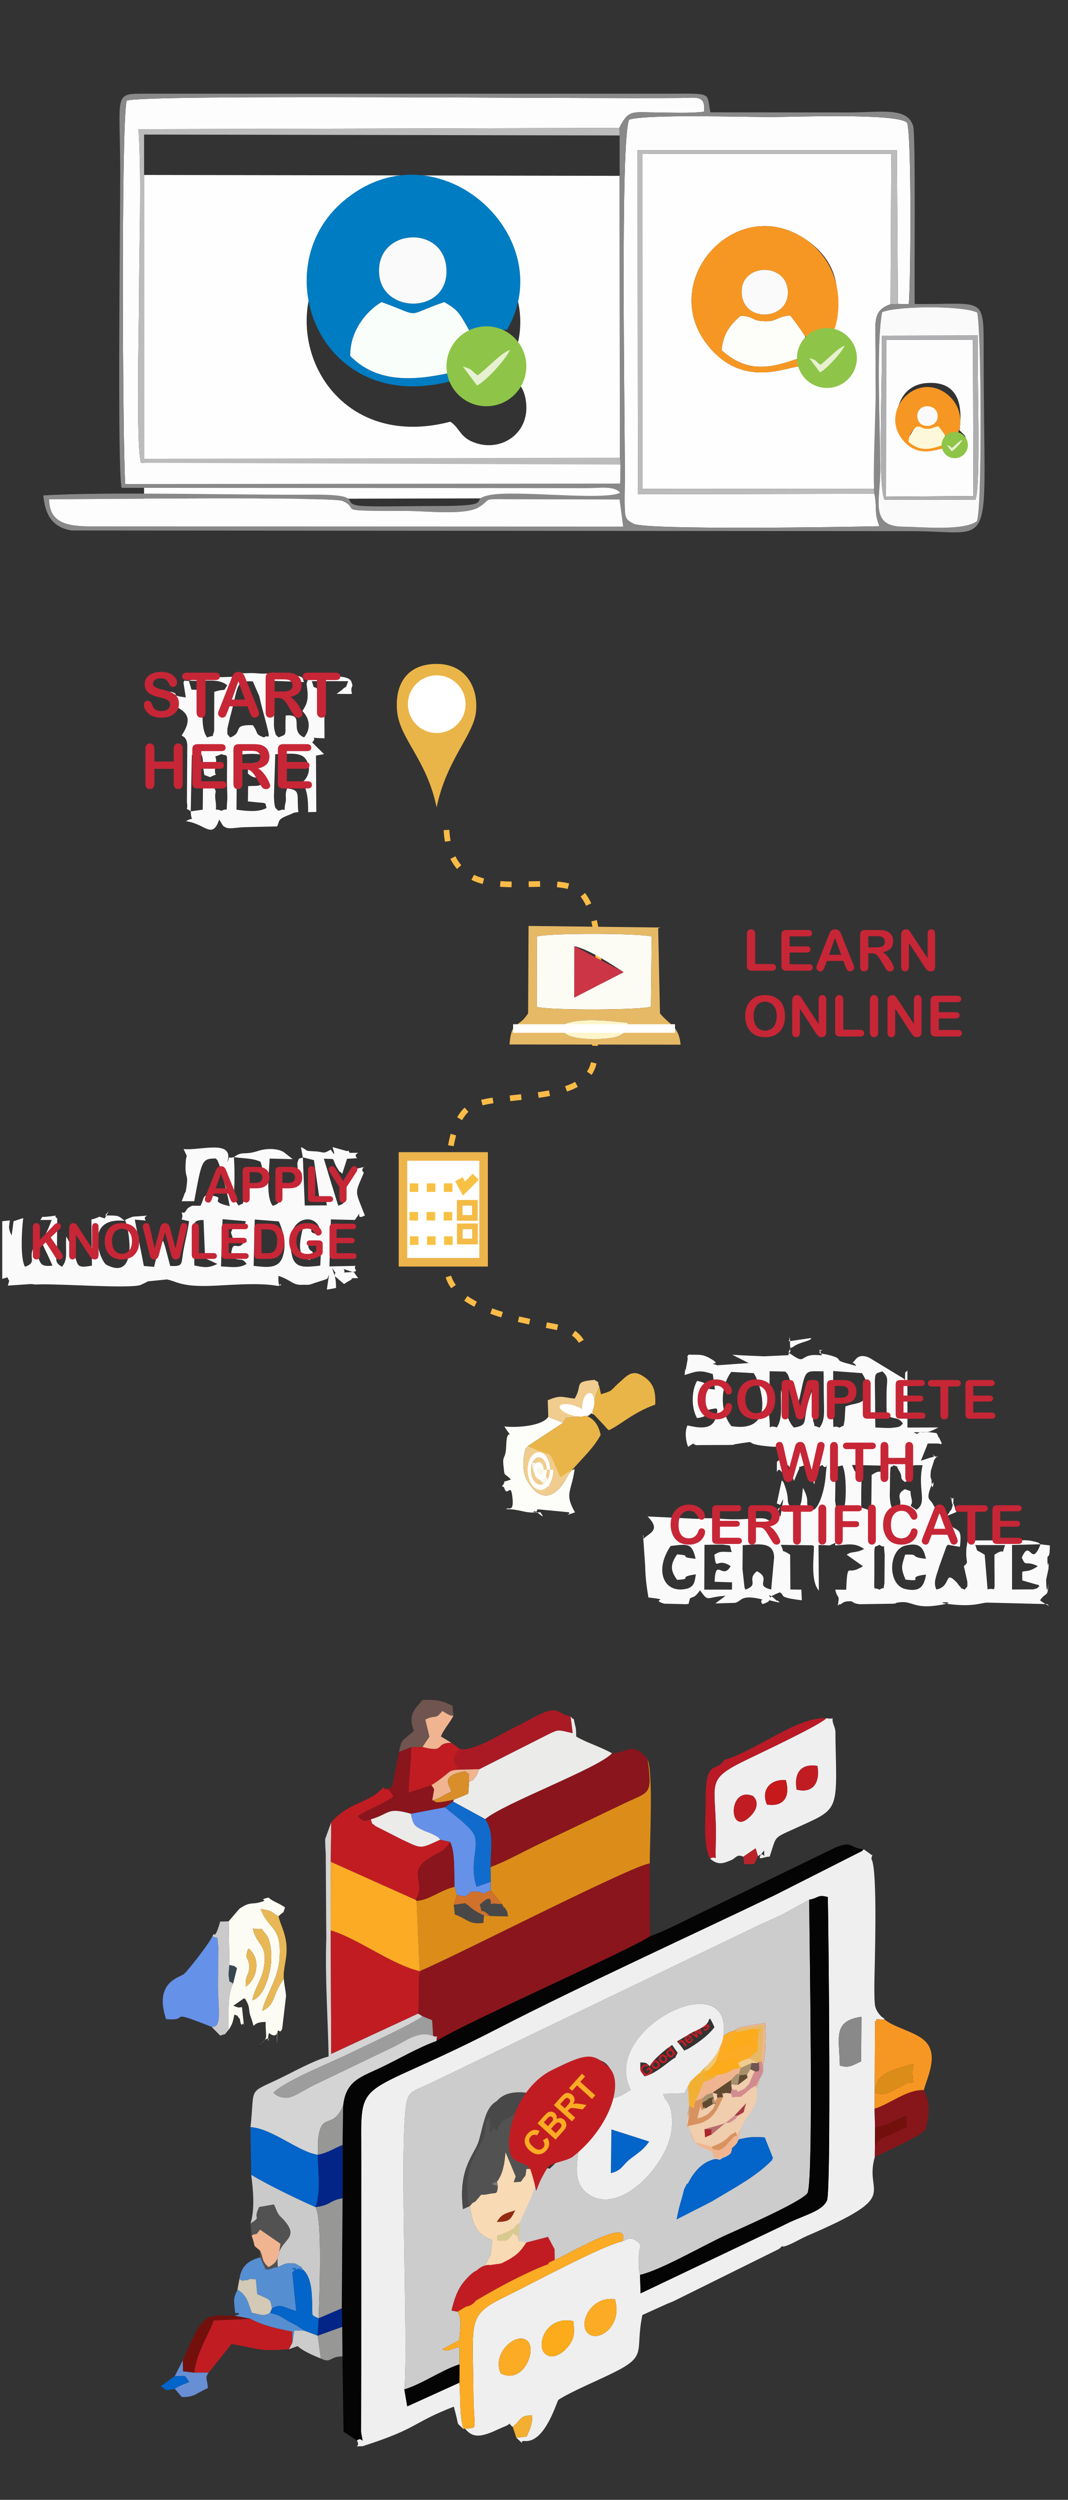 <?xml version="1.0" encoding="UTF-8"?>
<!DOCTYPE svg PUBLIC "-//W3C//DTD SVG 1.1//EN" "http://www.w3.org/Graphics/SVG/1.1/DTD/svg11.dtd">
<!-- Creator: CorelDRAW X7 -->
<svg xmlns="http://www.w3.org/2000/svg" xml:space="preserve" width="95.25mm" height="222.758mm" version="1.1" style="shape-rendering:geometricPrecision; text-rendering:geometricPrecision; image-rendering:optimizeQuality; fill-rule:evenodd; clip-rule:evenodd"
viewBox="0 0 9525 22276"
 xmlns:xlink="http://www.w3.org/1999/xlink">
 <rect x="0" y="0" width="9525" height="22276" fill="#333333" stroke="none"/>
 <defs>
  <style type="text/css">
   <![CDATA[
    .str2 {stroke:#EDB44B;stroke-width:76.2}
    .str5 {stroke:#F7C143;stroke-width:76.2}
    .str6 {stroke:black;stroke-width:20}
    .str7 {stroke:#C21C23;stroke-width:20}
    .str4 {stroke:#F4BB47;stroke-width:50.8}
    .str3 {stroke:#F7C143;stroke-width:76.2;stroke-dasharray:76.2 76.2}
    .str0 {stroke:#FABB47;stroke-width:50.8;stroke-dasharray:101.6 152.4}
    .str1 {stroke:white;stroke-width:76.2}
    .fil58 {fill:none}
    .fil49 {fill:#007CC2}
    .fil17 {fill:#0364C9}
    .fil30 {fill:#042588}
    .fil9 {fill:#050405}
    .fil29 {fill:#106BCC}
    .fil46 {fill:#384652}
    .fil18 {fill:#484849}
    .fil33 {fill:#525252}
    .fil28 {fill:#568ED2}
    .fil69 {fill:#604B32}
    .fil20 {fill:#6591E8}
    .fil39 {fill:#688FD4}
    .fil32 {fill:#705450}
    .fil36 {fill:#73100C}
    .fil79 {fill:#787878}
    .fil26 {fill:#86161A}
    .fil34 {fill:#898989}
    .fil8 {fill:#8A151C}
    .fil54 {fill:#8EC548}
    .fil78 {fill:#932B10}
    .fil42 {fill:#956D62}
    .fil24 {fill:#979796}
    .fil25 {fill:#9D9D9D}
    .fil68 {fill:#A6916C}
    .fil73 {fill:#A9272A}
    .fil74 {fill:#A93945}
    .fil23 {fill:#AA1A25}
    .fil52 {fill:#AFAEB0}
    .fil72 {fill:#B66C70}
    .fil27 {fill:#B91A26}
    .fil45 {fill:#B9242A}
    .fil50 {fill:#BCBCBC}
    .fil12 {fill:#C21C23}
    .fil43 {fill:#C6191C}
    .fil62 {fill:#C72636}
    .fil16 {fill:#CACACA}
    .fil60 {fill:#CC3546}
    .fil6 {fill:#CCCCCC}
    .fil41 {fill:#D0712C}
    .fil67 {fill:#D28B8E}
    .fil38 {fill:#D2C9B6}
    .fil31 {fill:#D3B08E}
    .fil11 {fill:#D4D4D5}
    .fil40 {fill:#D88E29}
    .fil66 {fill:#D8925F}
    .fil77 {fill:#D9C88F}
    .fil10 {fill:#DC8D19}
    .fil59 {fill:#E6B966}
    .fil37 {fill:#E8B857}
    .fil55 {fill:#E8F0D2}
    .fil3 {fill:#E8F9F9}
    .fil2 {fill:#EAB548}
    .fil13 {fill:#EBEBEA}
    .fil64 {fill:#EFCDAD}
    .fil7 {fill:#EFEFEF}
    .fil22 {fill:#F0B590}
    .fil70 {fill:#F0C873}
    .fil71 {fill:#F0CC8E}
    .fil4 {fill:#F0CD8E}
    .fil65 {fill:#F2B032}
    .fil44 {fill:#F3AF32}
    .fil21 {fill:#F79723}
    .fil76 {fill:#F8DAB5}
    .fil19 {fill:#F8DBB5}
    .fil75 {fill:#F9D798}
    .fil5 {fill:#F9F6E6}
    .fil0 {fill:#FAFAFA}
    .fil51 {fill:#FAFEFA}
    .fil14 {fill:#FBAB24}
    .fil35 {fill:#FCAB1A}
    .fil15 {fill:#FCFCF4}
    .fil53 {fill:#FDF8D9}
    .fil1 {fill:#FDFDF9}
    .fil48 {fill:#FDFDFD}
    .fil61 {fill:#FEF5CA}
    .fil47 {fill:#FEFEFE}
    .fil63 {fill:white}
    .fil57 {fill:white}
    .fil56 {fill:#EAB548;fill-rule:nonzero}
   ]]>
  </style>
 </defs>
 <g id="Layer_x0020_1">
  <path class="fil0" d="M7843 14166c-60,-39 -44,64 -45,-211 -1,-225 -2,-155 45,-190 61,46 32,-41 47,87l-2 256c-19,86 19,17 -45,58zm-1194 -1c-3,-6 -8,-14 -9,-19l-18 -164c1,-71 1,-142 2,-213 132,-6 277,-39 280,109l-26 286c-157,-37 10,-91 -127,-163 -98,77 26,116 -102,164zm1610 -134c-18,104 -53,158 -184,129 -161,-36 -154,-349 -2,-387 135,-34 164,24 185,117 -162,-15 -40,-42 -185,-37 -33,105 -41,118 3,223 188,20 -15,-24 183,-45zm-2053 -2c-12,75 -15,124 -117,134 -176,17 -250,-178 -108,-387 155,-18 190,-28 223,114 -178,-18 -9,-27 -165,-39 -62,89 -62,142 0,227 151,-8 -9,-25 167,-49zm3074 -268c-86,218 -90,-58 -167,118 39,93 30,20 143,77 -82,56 -103,37 -139,50l0 77 136 39c3,-6 12,7 18,11 -29,21 -4,17 -57,30l-188 1 0 -397 254 -6zm-498 93c-95,-58 -56,-17 -84,-86l266 0c-48,129 26,5 -95,86 -1,413 19,278 -61,310l-26 -310zm-2499 -88c23,0 156,-4 167,-2 85,14 50,-8 76,66 -92,-1 -100,-11 -155,24 18,161 18,15 145,102 -72,130 -134,-85 -143,139l156 5 -1 65 -247 0 2 -399zm1230 -314c-74,-23 -49,14 -65,-77 0,0 2,-118 2,-131 0,-219 5,-163 63,-187 32,62 34,228 26,319 -6,54 -11,54 -26,76zm558 -246c76,-37 7,28 47,-45 54,-100 -49,-107 110,-105 -48,211 47,335 -55,397 -97,-62 -20,-12 -45,-107 -20,-78 17,-48 -57,-76 -120,64 35,126 -101,184 -10,-14 -16,-8 -28,-58 -1,-4 -5,-39 -6,-48 -2,-20 1,-80 1,-104 1,-243 7,-148 33,-188 75,36 4,-24 45,43 47,75 -3,64 56,107zm-388 -63c-63,-36 -51,-8 -84,-89l268 6c-41,119 24,6 -93,83l-3 254c-11,54 -19,42 -30,57 -73,-33 -59,15 -60,-132 0,-59 3,-119 2,-179zm121 -712c-4,-222 -4,-183 64,-211 64,53 40,80 39,185 -1,69 -1,136 1,204 73,48 99,9 145,77 -27,21 -11,30 -106,38 -28,3 -109,-3 -140,-4 -3,-96 -1,-192 -3,-289zm-1281 277c-110,-137 -94,-362 -1,-483l200 11c51,72 220,540 -199,472zm964 14c-76,-38 -47,60 -59,-110l3 -395 257 19c26,45 74,116 37,206 -32,75 -109,59 -185,91 -2,22 -6,120 -8,127 -16,68 8,29 -45,62zm-482 -500c26,35 13,2 38,70 7,19 14,61 19,83 13,59 16,99 44,148 28,-53 34,-110 48,-171 35,-151 44,-133 191,-132 2,88 1,174 3,263 1,90 12,173 -39,239 -72,-33 -30,12 -57,-62l-6 -275c-112,276 -12,311 -165,336 -72,-66 -94,-252 -115,-336 -7,103 21,249 -38,335 -96,-37 -48,72 -69,-107 -1,-7 2,-114 3,-130 1,-88 1,-176 2,-264l141 3zm-899 31c114,-36 134,-47 251,-9l19 138c-202,-18 10,-44 -159,-77 -52,89 -52,244 0,332 167,-27 -23,-56 153,-85 2,4 53,-29 10,92 -39,110 -179,72 -249,58 -28,61 -12,147 6,191 81,-57 20,-8 102,-16l257 -1c82,-1 28,-2 61,-7 261,-41 9,-4 325,22 86,7 77,-26 94,45 15,61 -14,61 -47,90 0,185 -8,18 42,91 48,-72 -64,-57 59,-61 4,7 8,15 11,21l40 120 40 -96c26,-42 -34,-13 61,-46 73,63 14,-10 49,88l31 84c41,-198 10,-135 73,-173 48,72 45,-99 27,116 -7,85 -47,248 -103,283 -114,-57 -13,-42 -98,-195 -3,20 -10,113 -16,130 -23,69 -3,40 -64,65 -87,-67 -30,-69 -80,-208 -24,-68 -13,-30 -29,-54l-44 206c48,16 15,28 58,-38l-25 155c-65,-69 34,-116 -33,-34 -29,35 -23,50 -25,94 -8,-4 -19,-21 -24,-14l-46 -24c-65,-23 -200,20 -438,-6l-136 -2c-7,1 -27,6 -34,7l-450 -22c92,91 57,128 9,163 -89,65 -27,37 -49,0l19 279c2,108 15,197 29,280 221,25 6,14 140,55l199 5c4,0 13,-3 19,-3l12 -47c27,-24 33,6 90,-74 81,111 47,60 228,49l-91 68 174 -5c64,-13 45,-80 247,-30 -1,-1 -27,13 0,41 118,-37 -11,-47 153,-13 -8,-6 -20,-25 -24,-18 -3,6 -20,-18 -36,-29 -68,-50 -11,26 -16,-10l45 -22c4,-1 23,-9 31,-13 54,30 -25,44 197,71l-4 -95 -98 -1 -2 -310c-104,-70 -36,17 -83,-88l282 4 13 8c0,110 -31,309 44,396l-3 -407 98 4c93,-38 42,-27 52,0 118,-7 172,-27 257,32 -86,43 -102,14 -156,51l145 102c-6,4 -14,10 -19,12l-40 19c-7,3 -15,3 -21,5 -49,17 -60,-54 -69,174l-98 -1c22,94 42,33 23,142 8,-3 17,-18 21,-12 6,11 13,-23 70,-26 62,-4 18,14 103,26l258 -4c113,-1 22,-6 110,-14 101,-9 122,57 316,30 272,-38 -77,-36 115,-13 235,29 287,-18 355,-13l521 13c0,5 43,33 -14,1l-31 -20c-4,-3 -14,-9 -20,-15 47,-70 65,-32 71,-106 14,-158 -12,157 -17,-77l21 -97c6,-117 -5,16 -9,-63 -5,-101 20,12 21,-146l-83 -10c-15,-10 -10,-15 -66,-27 -30,-7 -43,-8 -74,-9l-510 2 -10 62c-13,142 29,123 -24,167 2,5 30,133 31,136 3,66 -2,39 -22,73 -62,-24 -14,-1 -50,-35 -6,-5 -17,-24 -22,-29 -117,-119 -43,36 -182,63 -31,-65 2,-124 26,-207l62 -172c2,-10 9,-11 14,-20l108 19c21,-184 -16,-124 -118,-216l-41 -44c42,-15 107,-41 128,-51 -16,-32 -12,-40 -27,-76 -4,-6 -7,43 -17,-33 -6,-52 -22,17 17,-18 0,22 1,39 -5,62 -15,54 -7,36 -27,60 -1,1 -48,131 -153,-69 -23,-43 -63,-30 -15,-152 45,-113 9,84 6,-35 -1,-69 -16,-5 -7,-107l31 -98c53,-67 13,-15 29,-20 -104,-43 30,-16 -68,3 -5,1 -69,23 -81,26l54 -134c2,-10 5,-12 8,-19l84 0c50,1 8,16 41,0 -3,-7 -21,-45 -24,-50 -2,-4 -10,-9 -12,-21 -2,-12 -9,-14 -13,-22 -99,-11 -34,-9 -129,-8 -55,1 -21,32 -74,0 18,0 89,3 102,1 65,-9 29,-5 72,-19l47 -24 -276 1 0 -509c-6,8 -18,15 -20,20l-2 67c-3,-7 -11,-13 -14,-16l-300 -182c0,0 -79,-45 -124,10 -50,63 -31,5 4,61l-67 -19c-160,-38 -19,-40 -192,-82 -7,-2 -60,-10 -68,-12 0,-68 -6,-8 25,-34 -32,45 -34,-30 -5,53 -228,-28 -115,108 -298,-27 51,-106 -24,-3 50,-55 56,-39 160,-48 151,-73l-203 30c17,2 14,-110 16,30 2,124 10,21 -16,93l-214 10c-89,-4 -188,-7 -285,-14l146 74 -279 20c-119,-37 73,14 -73,-66 -70,-38 -102,-25 -184,-29 -29,48 -3,-8 -9,46l-14 77c-23,83 0,-69 -12,59z"/>
  <path class="fil0" d="M1733 11276c2,-357 -48,-404 82,-405l14 341 110 51c-81,38 -116,32 -206,13zm539 -409l215 17c33,74 75,199 33,318 -38,109 -151,90 -258,78l10 -413zm584 411c-128,13 -224,31 -252,-90 -89,-374 259,-402 253,-190 -171,-10 9,-76 -157,-51 -29,123 -54,256 63,280 70,-120 -19,-33 -16,-157l120 0 -11 208zm-871 -414l208 18c-40,134 -87,-39 -133,102 34,106 3,19 121,76 -63,109 -106,-40 -121,127 68,71 92,3 139,76 -67,41 -136,26 -228,22l14 -421zm716 -551l99 25 47 329c111,51 45,-8 69,74l-198 1 -17 -429zm-615 -2c94,14 168,8 238,42 57,184 2,213 -146,222 0,12 -1,101 -2,105 -16,69 3,31 -48,63 -54,-75 -39,-104 -37,-216 1,-76 0,-142 -5,-216zm-354 393c68,-368 68,-380 193,-381 23,33 -1,-19 28,48l40 139c22,83 40,153 56,238 -211,-46 -18,-70 -156,-94 -94,-16 -68,25 -105,90l-74 0c-60,30 -31,18 -69,62 -55,0 -1,-9 -25,61l66 15c-10,82 -32,164 -48,250 -26,137 3,153 -120,149l-46 -174c-37,-106 0,-9 -39,-58l-59 240 -91 -8 -81 -413 99 8c-50,-55 112,-47 -109,-35 -15,0 -64,24 -77,30 40,93 115,544 -165,400 -55,-28 -211,-431 162,-392 -62,-48 -44,-48 -175,-48 9,-11 30,-35 32,-36l-35 62c-84,-24 -11,-17 -119,10l5 411c-187,33 -91,-17 -229,-260 -10,128 19,201 -38,270 -74,-41 -47,-65 -45,-176 2,-87 0,-168 3,-255 -57,-31 58,-31 -83,-16 -80,9 -33,-13 -69,30l102 0c-101,274 -123,107 7,407 -136,15 -95,-35 -169,-160 -48,95 35,130 -76,170 -46,-76 -27,-352 -16,-434l-86 28 -17 127c-8,-17 -17,-27 -24,-72 0,-1 7,-63 8,-62l-68 7 0 514 47 -14c18,52 20,6 3,74l204 -14c71,4 2,6 71,3 198,-6 801,39 907,6l51 -24c5,-3 11,-7 16,-9l169 -17c85,15 116,63 365,58 153,-3 452,-35 630,1 52,-56 2,53 0,-55l0 -36c121,41 123,81 204,80 98,0 59,2 133,-21 130,-41 91,-26 114,-68l-19 132 82 -15c1,-104 -22,-104 -5,-138 -8,4 -55,-102 -5,33l81 70c5,-2 12,-8 15,-10 4,-2 12,-7 16,-10 110,-56 -45,-27 96,-33 -64,-75 0,-35 -89,-67 -78,-27 -18,-9 -38,17 179,-7 72,-17 103,-59l-233 5 13 -419 214 5c89,-128 -15,16 89,-40 -92,-236 -91,-186 -9,-381 -54,-49 79,-66 -92,-30 -150,241 -8,283 -136,324 -2,-2 -117,-377 -129,-419 131,7 52,-17 132,103 3,5 13,21 16,17 2,-5 12,11 16,16l43 -135 90 -5c-53,-57 90,-48 -67,-48 -22,-38 0,-13 -25,-16l-127 -35c39,125 -11,19 -18,23 -73,44 -58,18 -136,15 -115,-5 -58,-9 -128,-38l17 91c-36,22 -30,-13 -49,51 9,167 0,199 -164,213 0,112 31,140 -55,168 -65,-79 -33,-303 -28,-421l205 5 -80 -63c-59,-35 -155,-34 -229,-10 -127,42 -135,-4 -215,55 -75,21 -20,-37 -60,50 71,-216 -240,-105 -389,-122 44,96 24,31 19,120 -9,151 25,90 8,211 -12,87 -8,33 -21,76 -2,8 -20,50 -23,58l112 0z"/>
  <path class="fil0" d="M1701 7230l10 -502 87 -2c23,62 2,76 13,117 21,81 -12,52 63,82 95,-50 23,22 49,-107 21,-105 -44,-58 52,-98 64,29 49,-49 49,251 0,38 5,123 3,155 -12,132 13,66 -52,99 -81,-35 -34,41 -54,-101 -11,-83 24,-47 -22,-124 -108,8 -85,-65 -91,215l-107 15zm412 -503c83,-8 195,-22 259,15 -34,113 -47,14 -161,76l0 76c109,89 83,-36 149,77 -60,40 -48,29 -147,34l-2 136c192,23 144,-1 167,58 -68,40 -177,29 -269,16l4 -488zm-61 -155c-26,-40 -25,-7 -24,-79 0,-2 17,-76 19,-83 84,-306 47,-348 208,-338l57 131c9,39 18,78 30,122 92,339 48,202 14,247 -88,-32 -45,-33 -101,-110 -197,-7 -76,63 -203,110zm-368 -506c151,7 269,-24 342,41 -44,70 3,20 -115,58l-1 349c-24,71 6,29 -62,58 -60,-76 -39,-237 -37,-389 -51,-50 -11,-31 -103,-38l-24 -79zm0 0c-56,8 -26,-20 -48,16l21 133c-163,-23 -39,-24 -127,-49 -4,-1 -14,-2 -17,-2l-36 6c-5,166 322,113 143,384 14,12 55,15 50,116l-3 479c16,110 -39,25 34,81 3,117 46,35 -43,88 170,19 234,169 297,-15l34 55c44,38 82,18 190,13l293 -7c26,-58 0,-62 117,-107 37,-14 5,-11 72,-21 -18,-148 28,-199 -101,-210 -23,66 -3,78 -13,123 -27,117 28,42 -64,76 -24,-28 -35,-6 -40,-126l12 -378c84,0 220,-25 267,37 60,78 31,169 -26,213 46,71 53,157 52,266l73 -2 -3 -502 72 -13 -83 -82c-3,-3 -9,-9 -12,-12 -2,-2 -8,-7 -11,-11 60,-56 -62,-40 110,-36l-2 -370c-36,-130 -9,-24 -56,-66 -48,-43 -27,15 -55,-73l324 0c-30,83 -7,29 -56,78l-47 35c219,0 98,18 142,-76 -16,-34 12,-83 -203,-81 -214,2 -190,21 -207,68 20,131 11,167 -37,242 72,73 73,165 15,235 -140,-59 17,-212 -164,-195 -9,192 20,160 -65,195 -30,-37 -16,3 -33,-59 -4,-12 -6,-32 -7,-48l3 -397 266 11c-21,-28 31,-86 -254,-34 -37,-71 23,-46 -80,-42l-33 1c-33,0 -77,-7 -119,-5 -159,5 -31,-4 -108,31l-139 5c-43,-2 -117,-8 -158,-6l-137 38z"/>
  <path class="fil1" d="M5125 13091l-41 18c-134,293 -288,260 -386,77 -34,-64 -38,-151 -23,-221 17,-79 0,-33 33,-80l315 -207 -133 -53c-58,86 -284,95 -369,88l-23 -2c101,158 22,-25 17,164 -5,146 -37,77 -24,193 11,98 -1,47 66,116 -113,40 -23,-11 -80,60 6,5 16,3 19,12 29,96 59,-58 74,87 16,146 -41,79 -55,105 141,0 158,43 305,27 0,7 55,71 -17,11 -70,-58 -46,44 -8,-37l272 26c47,9 -74,49 61,1 -97,-169 -31,-180 -3,-385z"/>
  <path class="fil2" d="M5023 12678l-315 207c283,158 166,51 280,316 3,6 -2,52 2,59 103,-192 269,-295 367,-473 -20,-95 -61,-140 -121,-169 -23,2 -118,8 -135,11 -78,14 -40,-18 -78,49z"/>
  <path class="fil2" d="M5518 12324c-81,73 -44,65 -158,100l-15 -67c-4,6 -7,14 -9,18l-15 38c-50,148 -43,120 -25,191l93 98c26,30 14,19 41,43 114,-54 208,-154 414,-229 4,-120 -14,-189 -101,-248 -107,-74 -152,-6 -225,56z"/>
  <path class="fil3" d="M3807 6213c-249,196 47,520 273,345 210,-161 -31,-535 -273,-345z"/>
  <path class="fil4" d="M4885 12477l5 148 133 53c38,-67 0,-35 78,-49 17,-3 112,-9 135,-11 23,-29 -41,-46 60,-14 -18,-71 -25,-43 25,-191l15 -38c2,-4 5,-12 9,-18 -31,-68 26,-15 -42,-61 -196,16 -102,44 -178,167 -125,-15 -123,-33 -240,14z"/>
  <path class="fil4" d="M4744 13031c116,2 123,122 165,221 -88,-38 -35,-5 -92,-57 -53,-49 -73,-91 -73,-164zm340 78c-7,4 -18,10 -23,13l-63 41c-4,-7 -8,-16 -11,-22 -114,-264 -37,-132 -279,-256 -33,47 -16,1 -33,80 -15,70 -11,157 23,221 98,183 252,216 386,-77z"/>
  <path class="fil5" d="M4909 13252c-42,-99 -49,-219 -165,-221 0,73 20,115 73,164 57,52 4,19 92,57z"/>
  <path class="fil6" d="M3606 21292c171,-54 321,-167 492,-224l0 -155c-68,15 -105,49 -154,21l152 -82c5,-75 27,-190 -15,-253l-54 -10c26,-109 57,-196 119,-266 107,-122 118,-92 271,-118l-108 12 66 -125c6,-23 12,-103 15,-131 -136,-50 -171,-124 -200,-303l-61 27c-45,-375 107,-485 143,-613 67,-235 61,-413 377,-371 145,-128 232,-253 448,-323 291,-94 416,22 360,323 83,-23 94,-34 168,-78 -279,-546 918,-1129 827,-480 34,-23 46,-36 96,-47 26,-20 19,-15 63,-34l213 -36c25,372 -64,510 -80,599 -36,199 -34,110 -108,250 -10,19 -87,212 -100,253 100,-84 -4,-52 126,-79 39,-8 119,-5 158,-3l74 186c-133,136 -621,451 -854,520 35,-184 119,-426 286,-496 111,-47 56,30 143,-45l-86 -2c-72,-118 1,-94 -168,-104 -22,-165 -21,-110 -50,-165 -41,-76 -23,-2 -30,-107l13 -66 13 -224c-4,6 -9,14 -11,18l-46 91 -190 6c18,73 69,62 79,217 6,99 -14,188 -51,269 -129,282 -459,570 -693,409 -144,-99 -107,-271 -78,-453 -110,49 -188,152 -268,225 -51,-9 -23,-8 -46,-19l-32 -18c-3,-8 -11,-8 -17,-10 -11,72 6,75 -74,92 4,112 -39,254 -93,355 -44,82 -168,248 -3,298l192 -52 59 109 37 67c115,-39 717,-413 624,-174 53,-21 70,-43 125,-5 61,41 25,56 24,108 -2,88 -8,143 9,195 179,-39 554,-256 755,-349 89,-41 699,-305 740,-382 55,-141 15,-2264 14,-2612l-240 132c-78,37 -133,60 -223,102l-2917 1402c-123,59 -163,62 -197,122 -95,196 7,2174 -34,2606z"/>
  <path class="fil7" d="M4465 21149c-82,-188 148,-375 239,-289 87,83 -39,391 -239,289zm648 -466c13,111 9,157 -47,228 -38,48 -140,132 -211,56 -71,-78 15,-334 258,-284zm371 -195c74,238 -154,398 -246,298 -79,-86 32,-327 246,-298zm2196 -2119c-71,31 -103,64 -190,37 -5,-255 -65,-396 193,-435l-3 398zm-4497 3378c41,68 -58,51 51,51 507,-163 431,-204 812,-352 4,5 5,8 6,17 1,9 4,14 5,18 41,153 6,94 76,164 -38,-135 -23,-259 -36,-413l-465 211 -26 -151c41,-432 -61,-2410 34,-2606 34,-60 74,-63 197,-122l2917 -1402c90,-42 145,-65 223,-102l240 -132c91,-16 69,-48 166,-24 7,308 30,2598 -7,2703 -45,104 -222,134 -392,224l-1271 605 -5 -165c-17,-52 -11,-107 -9,-195 1,-52 37,-67 -24,-108 -55,-38 -72,-16 -125,5 -184,39 -801,374 -1037,489 -349,170 -296,207 -291,853 3,361 49,313 -74,327 68,86 142,67 233,33 5,-2 108,-48 108,-48 95,-35 24,-47 84,-1l31 -30c49,-51 52,-74 143,-72 3,76 -25,134 -50,188l-92 11c106,94 5,23 76,29 182,15 283,-350 299,-367 105,-70 363,-178 493,-243 308,-153 188,-184 256,-513l221 -100c7,-3 28,-11 35,-14 53,-23 8,-3 52,-24l911 -451c94,-82 -41,19 97,-41 47,-20 102,-53 157,-77 858,-369 499,-354 600,-701l1 -102 1 -164 -4 -164 4 -778c42,-26 -36,-21 86,-17 -4,-6 -13,-21 -16,-16 0,0 -49,-34 -68,-99 -9,-30 -8,-159 -8,-198 1,-133 33,-1035 -27,-1119 18,-84 18,-12 -9,-43 0,-1 -39,-28 -59,-42 -4,5 -11,6 -13,14l-781 395c-730,350 -1770,827 -2452,1179 -1326,684 -1234,381 -1235,1191 -1,804 1,1608 -2,2413 25,147 15,30 -37,76z"/>
  <path class="fil8" d="M3760 17557c-37,49 -15,4 -25,76 0,7 -1,88 -1,99 1,78 1,132 -6,211l39 23 87 36 9 140c41,20 35,-26 29,45 278,-173 1745,-820 1907,-934l-3 -180 -1 -468c-145,11 -1720,819 -2035,952z"/>
  <path class="fil9" d="M5799 17253c-162,114 -1629,761 -1907,934 -156,55 -334,159 -484,231 -189,91 -323,118 -348,346l-5 349 0 475 -7 982 4 164 2 264 10 671 119 78c52,-46 62,71 37,-76 3,-805 1,-1609 2,-2413 1,-810 -91,-507 1235,-1191 682,-352 1722,-829 2452,-1179l781 -395c2,-8 9,-9 13,-14 -132,-12 -95,-79 -252,-16l-1165 565c-140,66 -336,172 -487,225z"/>
  <path class="fil10" d="M4375 16637l1 132 0 74 102 125c34,71 4,-5 33,47 15,26 10,4 19,61l-161 -3 -53 -5 -5 66c-127,20 -147,-39 -254,-74l-10 -86 29 -88 -22 -73c-130,30 -222,118 -338,125l27 627 17 -8c315,-133 1890,-941 2035,-952 -1,-186 33,-812 -20,-928 45,330 16,283 -215,396l-790 377c-130,64 -266,139 -395,187z"/>
  <path class="fil7" d="M6715 16004c0,0 82,63 -12,169 -205,227 -223,-263 12,-169zm125 76c-56,-128 30,-230 169,-217 42,152 -23,240 -169,217zm265 -133c-25,-144 34,-235 185,-211 27,145 -39,249 -185,211zm-772 615c76,68 131,36 187,14 45,-18 49,-58 109,-31l110 -75 21 70c72,-56 55,69 55,-51 -96,117 8,49 49,56 63,-189 30,-162 216,-247 405,-186 386,-133 371,-801 -1,-47 5,-74 -12,-116 -43,-112 36,-53 -70,-70 -59,64 -610,320 -741,385 -364,180 -227,201 -245,744 -6,194 19,80 -50,122z"/>
  <path class="fil9" d="M7217 16928c1,348 41,2471 -14,2612 -41,77 -651,341 -740,382 -201,93 -576,310 -755,349l5 165 1271 -605c170,-90 347,-120 392,-224 37,-105 14,-2395 7,-2703 -97,-24 -75,8 -166,24z"/>
  <path class="fil8" d="M5458 15623c-113,130 -968,447 -1131,587 81,118 48,260 48,427 129,-48 265,-123 395,-187l790 -377c231,-113 260,-66 215,-396 -133,-169 -186,-54 -317,-54z"/>
  <path class="fil11" d="M2234 18955c192,11 435,225 600,246l2 -126c26,-269 129,-88 224,-311 25,-228 159,-255 348,-346 150,-72 328,-176 484,-231 6,-71 12,-25 -29,-45 -130,-54 -247,48 -370,105l-704 338c-163,86 -211,138 -317,89l-34 -26c118,-113 505,-264 677,-349 79,-38 627,-293 652,-333l-39 -23 -774 359 -5 -1101 1 -611 4 -351 -54 148c-1,14 3,108 5,128l5 762c-12,334 14,710 21,1048 -135,35 -322,142 -451,203 -275,130 -206,66 -246,427z"/>
  <path class="fil12" d="M3728 17943c7,-79 7,-133 6,-211 0,-11 1,-92 1,-99 10,-72 -12,-27 25,-76l-17 8c-257,-62 -548,-290 -794,-364l5 1101 774 -359z"/>
  <path class="fil13" d="M4275 15765c-19,37 -9,37 -38,73 -37,47 0,8 -53,41l-8 104c-40,19 -71,30 -129,54l-6 17 286 156c163,-140 1018,-457 1131,-587 -110,-61 -232,-96 -319,-149 -1,-9 0,-63 -5,-80 -35,-136 6,-36 -45,-99l18 149c-134,-30 -117,-40 -233,18l-599 303z"/>
  <path class="fil14" d="M2949 17201c246,74 537,302 794,364l-27 -627 -9 -9 -757 -339 -1 611z"/>
  <path class="fil12" d="M2954 16239l-4 351 757 339c112,-172 -122,-255 188,-409 3,-1 65,-39 65,-39l36 -39c2,-3 7,-12 9,-15 2,-2 6,-10 9,-14l-87 -20c-185,82 -158,85 -342,-1l-236 -120c-44,-38 -22,-6 -42,-60 -64,20 -60,22 -117,-28 83,-58 233,-108 321,-177 -67,-86 -20,-45 -94,-77 -132,143 -303,124 -463,309z"/>
  <path class="fil15" d="M2191 17704c-4,-120 30,-90 31,-174 0,-80 -22,-58 -25,-108l10 -39c0,-11 7,-13 11,-20 118,100 69,276 -27,341zm59 121c22,-116 86,-179 105,-304 29,-203 -63,-178 -101,-336 143,19 42,-29 113,45 56,59 59,214 46,297 -18,111 -67,268 -163,298zm-211 -704l7 388c63,21 16,-8 67,29l-34 137c-52,97 -40,267 -41,414 45,-63 41,-99 53,-138 71,34 -2,-15 48,40 3,3 5,77 28,40 3,-5 8,16 9,23l-18 -168c-32,-1 -11,13 -77,-13l89 -62c2,-6 10,-1 15,-1 52,82 26,92 51,161 53,149 -19,43 133,47 -1,153 30,135 -58,205 17,-16 -11,14 28,-24 101,-102 27,74 59,-84 101,82 66,-105 74,101 0,-225 16,-55 45,-141l34 -288c-3,-52 -15,-91 -20,-155 -111,159 -68,227 -193,288 29,-141 141,-275 155,-467 22,-295 -103,-257 -168,-443 109,18 78,20 159,66 59,-59 33,-8 58,-79 -62,-44 -106,-50 -147,-88 -123,29 42,14 -97,47 -49,11 -71,-7 -150,44 -4,2 -10,7 -14,10l-95 111z"/>
  <path class="fil16" d="M2234 19814c109,-71 15,-24 78,-147l130 -23c17,31 25,61 31,69 25,42 12,22 46,57 196,205 -81,171 -41,431 67,-26 56,-35 121,-32 43,1 23,-3 61,17 49,26 17,10 47,43 86,84 74,255 79,398 22,19 19,16 56,31 7,-231 34,-876 -28,-991 -166,-72 -437,-205 -574,-288 18,132 34,308 -6,435z"/>
  <path class="fil14" d="M4889 20080l1 95c-338,123 -803,422 -809,424 42,63 20,178 15,253l-152 82c49,28 86,-6 154,-21l0 155 -1 164c13,154 -2,278 36,413l15 -3c123,-14 77,34 74,-327 -5,-646 -58,-683 291,-853 236,-115 853,-450 1037,-489 93,-239 -509,135 -624,174l-37 -67z"/>
  <path class="fil17" d="M2240 19379c137,83 408,216 574,288 50,-138 21,-324 20,-466 -165,-21 -408,-235 -600,-246l6 424z"/>
  <path class="fil18" d="M4190 19658c125,-148 65,-3 187,-96l77 -337c77,100 98,249 100,254 179,-83 -17,-80 180,-109 80,-17 63,-20 74,-92 -204,8 -299,-8 -297,-223 1,-172 88,-250 138,-354 -316,-42 -310,136 -377,371 -36,128 -188,238 -143,613l61 -27z"/>
  <path class="fil19" d="M4190 19658c29,179 64,253 200,303 -3,28 -9,108 -15,131l-66 125 108 -12c113,-54 154,-78 221,-182 -165,-50 -41,-216 3,-298 54,-101 97,-243 93,-355 -197,29 -1,26 -180,109 -2,-5 -23,-154 -100,-254l-77 337c-122,93 -62,-52 -187,96z"/>
  <path class="fil17" d="M6536 19128c-8,56 -15,53 -67,83 -87,75 -32,-2 -143,45 -167,70 -251,312 -286,496 233,-69 721,-384 854,-520l-74 -186c-39,-2 -119,-5 -158,3 -130,27 -26,-5 -126,79z"/>
  <path class="fil20" d="M1887 18061c97,11 58,-156 57,-378l4 -332c-21,-137 14,-56 -53,-99 -23,58 -218,308 -254,338 -39,32 -270,70 -160,402 235,22 -22,-100 406,69z"/>
  <path class="fil21" d="M7806 18648c8,-134 42,-177 340,-258 -11,82 -10,71 -2,166 -107,8 -6,-12 -100,30l-67 36c-65,35 -104,50 -171,26zm-6 143c136,-41 295,-176 439,-165 29,-115 140,-320 6,-443 -88,-80 -273,-117 -355,-187 -122,-4 -44,-9 -86,17l-4 778z"/>
  <path class="fil22" d="M6548 18096l238 -32 -13 203c-32,27 -16,12 -53,34 -169,98 -109,34 -105,123 124,-11 71,-66 175,-30 -32,61 37,-8 -27,37l-32 14c-4,1 -14,-1 -17,-1l-40 22c-1,2 -1,10 -2,13 -1,3 -1,11 -2,14 -21,58 -116,148 -85,60l-66 88c-2,1 -65,1 -67,1l7 47c-41,80 -109,193 -171,225 -6,3 -12,6 -19,9 -58,24 -64,19 -141,30l7 -120c7,105 -11,31 30,107 -18,47 -9,106 50,165 59,59 115,19 187,137l67 -31c52,-30 89,-29 97,-85 13,-40 60,-232 70,-251 74,-140 72,-51 108,-250 16,-89 105,-227 80,-599l-213 36c-44,19 -37,14 -63,34z"/>
  <path class="fil12" d="M1733 21143l128 -1 204 -255c275,49 238,65 512,47l31 -59 -1 -99c-135,-25 -262,-54 -372,-113l-328 14c-47,126 -162,307 -174,466z"/>
  <path class="fil20" d="M3664 16162c20,92 24,106 106,146 21,11 62,23 88,36 85,46 37,20 69,49l87 20c47,89 34,283 40,400l22 73 72 13c83,-48 11,-42 93,-43 89,-2 23,45 135,-13l0 -74 -126 44c-64,-207 15,-320 -13,-442 -20,-87 -220,-218 -268,-267l-305 58z"/>
  <path class="fil23" d="M4102 15585c-5,6 -13,8 -15,19 -3,17 -65,53 -22,119 53,81 -52,11 51,46l159 -4 599 -303c116,-58 99,-48 233,-18l-18 -149c-127,-25 -98,-94 -255,-27 -78,33 -157,82 -238,121 -114,54 -377,222 -494,196z"/>
  <path class="fil24" d="M2814 19667c62,115 35,760 28,991l206 -88 7 -982c-120,20 -102,62 -241,79z"/>
  <path class="fil12" d="M4638 20023c-67,104 -108,128 -221,182 -153,26 -164,-4 -271,118 -62,70 -93,157 -119,266l54 10c6,-2 471,-301 809,-424l-1 -95 -59 -109 -192 52z"/>
  <path class="fil25" d="M3863 18142l-9 -140 -87 -36c-25,40 -573,295 -652,333 -172,85 -559,236 -677,349l34 26c106,49 154,-3 317,-89l704 -338c123,-57 240,-159 370,-105z"/>
  <path class="fil26" d="M7800 18791l4 164c127,-17 191,-71 281,-105l0 103c-46,22 -81,40 -135,64 -131,57 -94,35 -147,102l-1 102c122,-60 379,-171 453,-245 34,-144 46,-228 -16,-350 -144,-11 -303,124 -439,165z"/>
  <path class="fil8" d="M3558 15611l-60 308c-104,50 -48,21 -81,11 74,32 27,-9 94,77 -88,69 -238,119 -321,177 57,50 53,48 117,28 176,-51 140,-111 357,-50l305 -58 72 -50 6 -17c-38,6 -159,38 -171,14 -4,-8 -14,-5 -21,-8l17 -100 -24 -36 -204 67c6,-151 20,-237 24,-406l-110 43z"/>
  <path class="fil14" d="M6452 18143c-27,178 -187,300 -291,400l-13 224 67 8c9,-110 35,-153 74,-243 78,-16 125,-32 176,-54 97,-44 56,-50 150,-54 -4,-89 -64,-25 105,-123 37,-22 21,-7 53,-34l13 -203 -238 32c-50,11 -62,24 -96,47z"/>
  <path class="fil27" d="M6460 15682c-75,122 -170,-25 -167,375 1,163 -24,386 40,505 69,-42 44,72 50,-122 18,-543 -119,-564 245,-744 131,-65 682,-321 741,-385 -255,-17 -631,293 -909,371z"/>
  <path class="fil28" d="M2135 20309c47,23 -10,13 72,9 20,-1 -11,-16 75,-7l12 132c130,57 115,44 131,127 84,-48 101,-6 217,23l-35 -344c91,-71 -71,-19 46,-27 101,-6 -78,-13 54,7 -30,-33 2,-17 -47,-43 -38,-20 -18,-16 -61,-17 -65,-3 -54,6 -121,32 -55,5 -62,25 -108,21 -20,-41 -30,-62 -49,-107 -102,27 -168,73 -186,194z"/>
  <path class="fil12" d="M3768 15567l-100 1c-4,169 -18,255 -24,406l204 -67c46,-28 78,-52 117,-83 58,-47 51,-52 151,-55 -103,-35 2,35 -51,-46 -43,-66 19,-102 22,-119 2,-11 10,-13 15,-19l-77 -55c-155,-1 -42,93 -257,37z"/>
  <path class="fil29" d="M3969 16104c48,49 248,180 268,267 28,122 -51,235 13,442l126 -44 -1 -132c0,-167 33,-309 -48,-427l-286 -156 -72 50z"/>
  <path class="fil8" d="M3707 16929l9 9c116,-7 208,-95 338,-125 -6,-117 7,-311 -40,-400 -3,4 -7,12 -9,14 -2,3 -7,12 -9,15l-36 39c0,0 -62,38 -65,39 -310,154 -76,237 -188,409z"/>
  <path class="fil17" d="M2425 20570l-18 41c120,26 90,41 230,107l78 51 118 44 9 -155c-37,-15 -34,-12 -56,-31 -5,-143 7,-314 -79,-398 -132,-20 47,-13 -54,-7 -117,8 45,-44 -46,27l35 344c-116,-29 -133,-71 -217,-23z"/>
  <path class="fil30" d="M2834 19201c1,142 30,328 -20,466 139,-17 121,-59 241,-79l0 -475c-65,25 -135,73 -221,88z"/>
  <path class="fil16" d="M1895 17252c67,43 32,-38 53,99l-4 332c1,222 40,389 -57,378l77 78c72,-26 20,8 74,-50 1,-147 -11,-317 41,-414 -46,-33 -27,4 -39,-67 -3,-17 5,-80 6,-99l-7 -388 -76 2c-4,20 -39,142 -55,111 -2,-4 -9,12 -13,18z"/>
  <path class="fil13" d="M3307 16212c20,54 -2,22 42,60l236 120c184,86 157,83 342,1 -32,-29 16,-3 -69,-49 -26,-13 -67,-25 -88,-36 -82,-40 -86,-54 -106,-146 -217,-61 -181,-1 -357,50z"/>
  <path class="fil31" d="M6148 18767l-13 66 -7 120c77,-11 83,-6 141,-30 7,-3 13,-6 19,-9 62,-32 130,-145 171,-225l-60 -22c-6,-2 -40,-18 -47,-23 140,-174 266,-84 263,-220 -94,4 -53,10 -150,54 -51,22 -98,38 -176,54 -39,90 -65,133 -74,243l-67 -8z"/>
  <path class="fil32" d="M3558 15611l110 -43 100 -1 62 -92 -37 -152c99,-49 86,7 151,-76 8,3 41,24 46,26 27,12 6,10 54,17l-8 -89c-90,-48 -158,-59 -269,-52 -66,85 -132,123 -76,273 -4,5 -11,10 -13,13 -3,2 -10,9 -14,12 -86,75 -80,50 -106,164z"/>
  <path class="fil33" d="M2234 19814l10 108c54,-35 22,18 75,-54l183 126c-21,113 -12,159 -107,208 -70,-62 -40,-79 -77,-148l3 61c19,45 29,66 49,107 46,4 53,-16 108,-21 -40,-260 237,-226 41,-431 -34,-35 -21,-15 -46,-57 -6,-8 -14,-38 -31,-69l-130 23c-63,123 31,76 -78,147z"/>
  <path class="fil9" d="M3606 21292l26 151 465 -211 1 -164c-171,57 -321,170 -492,224z"/>
  <path class="fil34" d="M7683 17971c-258,39 -198,180 -193,435 87,27 119,-6 190,-37l3 -398z"/>
  <path class="fil17" d="M5448 19365c105,-28 95,-66 177,-130 68,-52 116,-80 165,-152l-337 -108 -5 390z"/>
  <path class="fil14" d="M4465 21149c200,102 326,-206 239,-289 -91,-86 -321,101 -239,289z"/>
  <path class="fil14" d="M5484 20488c-214,-29 -325,212 -246,298 92,100 320,-60 246,-298z"/>
  <path class="fil35" d="M5113 20683c-243,-50 -329,206 -258,284 71,76 173,-8 211,-56 56,-71 60,-117 47,-228z"/>
  <path class="fil28" d="M2092 20635l143 28c110,59 237,88 372,113l1 99 17 -108 90 2 -78 -51c-140,-66 -110,-81 -230,-107 -71,34 -78,11 -161,-2 -38,-103 -40,-149 -128,-208 -20,54 -34,61 -29,128 13,149 12,47 45,93l-42 13z"/>
  <path class="fil36" d="M1630 21033l2 98 101 12c12,-159 127,-340 174,-466l328 -14 -143 -28c-159,2 -240,-26 -321,105 -56,91 -96,193 -141,293z"/>
  <path class="fil37" d="M2531 17632c-8,-98 34,-173 23,-306 -9,-105 -54,-178 -70,-250 -81,-46 -50,-48 -159,-66 65,186 190,148 168,443 -14,192 -126,326 -155,467 125,-61 82,-129 193,-288z"/>
  <path class="fil24" d="M2834 19201c86,-15 156,-63 221,-88l5 -349c-95,223 -198,42 -224,311l-2 126z"/>
  <path class="fil10" d="M7806 18648c67,24 106,9 171,-26l67 -36c94,-42 -7,-22 100,-30 -8,-95 -9,-84 2,-166 -298,81 -332,124 -340,258z"/>
  <path class="fil38" d="M2118 20401c88,59 90,105 128,208 83,13 90,36 161,2l18 -41c-16,-83 -1,-70 -131,-127l-12 -132c-86,-9 -55,6 -75,7 -82,4 -25,14 -72,-9l-17 92z"/>
  <path class="fil22" d="M3768 15567c215,56 102,-38 257,-37l-93 -57c24,-49 7,-19 30,-56 23,-39 5,-8 31,-47 28,-42 26,-36 51,-80 -48,-7 -27,-5 -54,-17 -5,-2 -38,-23 -46,-26 -65,83 -52,27 -151,76l37 152 -62 92z"/>
  <path class="fil24" d="M2833 20813l28 203c96,48 76,-20 193,-18l-2 -264 -219 79z"/>
  <path class="fil39" d="M1559 21173c116,2 73,-18 129,51 -29,16 -44,18 -62,26 -93,44 -28,12 -69,38 5,4 12,9 14,12l50 59c116,5 125,-34 232,-78 0,-77 -31,-90 8,-139l-128 1 -101 -12 -2 -98 -71 140z"/>
  <path class="fil22" d="M2244 19922c44,119 0,70 74,132 37,69 7,86 77,148 95,-49 86,-95 107,-208l-183 -126c-53,72 -21,19 -75,54z"/>
  <path class="fil40" d="M3855 16043c7,3 17,0 21,8 12,24 133,-8 171,-14 58,-24 89,-35 129,-54l8 -104c-14,-113 30,-40 -36,-97 -30,9 -183,28 -150,116l27 66c-100,43 -75,50 -170,79z"/>
  <path class="fil37" d="M2250 17825c96,-30 145,-187 163,-298 13,-83 10,-238 -46,-297 -71,-74 30,-26 -113,-45 38,158 130,133 101,336 -19,125 -83,188 -105,304z"/>
  <path class="fil41" d="M4076 16886l-29 88 101 -14c62,42 23,22 79,60 36,24 45,28 89,48l53 5c-100,-99 -57,16 -89,-101 142,-131 73,32 112,-9l86 5 -102 -125c-112,58 -46,11 -135,13 -82,1 -10,-5 -93,43l-72 -13z"/>
  <path class="fil6" d="M2608 20875l-31 59 77 -28c48,44 142,85 207,110l-28 -203 -118 -44 -90 -2 -17 108z"/>
  <path class="fil12" d="M6715 16004c-235,-94 -217,396 -12,169 94,-106 12,-169 12,-169z"/>
  <path class="fil22" d="M3848 15907l24 36 -17 100c95,-29 70,-36 170,-79l-27 -66c-33,-88 120,-107 150,-116 66,57 22,-16 36,97 53,-33 16,6 53,-41 29,-36 19,-36 38,-73l-159 4c-100,3 -93,8 -151,55 -39,31 -71,55 -117,83z"/>
  <path class="fil12" d="M7105 15947c146,38 212,-66 185,-211 -151,-24 -210,67 -185,211z"/>
  <path class="fil42" d="M6615 18424c3,136 -123,46 -263,220 7,5 41,21 47,23l60 22 -7 -47c2,0 65,0 67,-1l66 -88c-31,88 64,-2 85,-60 1,-3 1,-11 2,-14 1,-3 1,-11 2,-13l40 -22c3,0 13,2 17,1l32 -14c64,-45 -5,24 27,-37 -104,-36 -51,19 -175,30z"/>
  <path class="fil43" d="M6840 16080c146,23 211,-65 169,-217 -139,-13 -225,89 -169,217z"/>
  <polygon class="fil30" points="2842,20658 2833,20813 3052,20734 3048,20570 "/>
  <path class="fil36" d="M7804 18955l-1 164c53,-67 16,-45 147,-102 54,-24 89,-42 135,-64l0 -103c-90,34 -154,88 -281,105z"/>
  <path class="fil18" d="M4316 17068c-44,-20 -53,-24 -89,-48 -56,-38 -17,-18 -79,-60l-101 14 10 86c107,35 127,94 254,74l5 -66z"/>
  <path class="fil18" d="M4369 17073l161 3c-9,-57 -4,-35 -19,-61 -29,-52 1,24 -33,-47l-86 -5c-39,41 30,-122 -112,9 32,117 -11,2 89,101z"/>
  <path class="fil44" d="M4573 21626l32 97 92 -11c25,-54 53,-112 50,-188 -91,-2 -94,21 -143,72l-31 30z"/>
  <path class="fil37" d="M2191 17704c96,-65 145,-241 27,-341 -4,7 -11,9 -11,20l-10 39c3,50 25,28 25,108 -1,84 -35,54 -31,174z"/>
  <path class="fil17" d="M1557 21288c41,-26 -24,6 69,-38 18,-8 33,-10 62,-26 -56,-69 -13,-49 -129,-51l-125 91c59,42 36,38 123,24z"/>
  <polygon class="fil45" points="6629,16545 6637,16611 6727,16611 6760,16540 6739,16470 "/>
  <path class="fil46" d="M2079 17675l34 -137c-51,-37 -4,-8 -67,-29 -1,19 -9,82 -6,99 12,71 -7,34 39,67z"/>
  <g id="_2049613074608">
   <path class="fil47" d="M4521 3299c52,103 141,98 168,265 46,283 -198,457 -433,388 -158,-46 -151,-138 -240,-194 -1161,302 -1655,-993 -966,-1595 828,-723 1963,296 1471,1136zm1008 1139l-3 -2871 -4241 -8 0 2889 4244 -10z"/>
   <path class="fil47" d="M7426 2958c66,43 127,52 159,148 32,93 11,186 -41,243 -139,152 -320,70 -396,-79 -67,-38 -487,222 -822,-176 -484,-575 234,-1386 859,-961 423,287 245,689 241,825zm368 1398c53,-100 16,-711 16,-879 -1,-153 1,-305 -2,-458 -2,-161 -15,-258 134,-308l7 -1341 -2221 1 1 2985 2065 0z"/>
   <path class="fil48" d="M5535 4140l-4278 -16c-46,-156 -17,-1235 -17,-1485 0,-475 25,-1019 -5,-1488l4288 -11c82,-163 116,-140 318,-138 132,1 313,10 438,-7 15,-152 -73,-123 -208,-122 -879,9 -4775,-35 -4941,24 -50,171 -37,3063 -13,3416l4414 -4 4 -169z"/>
   <path class="fil48" d="M7799 4400l-2110 4 -3 -3065 2313 -1 9 1370 97 3c18,-205 26,-1475 -14,-1615 -65,-91 -1042,-53 -1208,-53 -253,0 -1106,-27 -1272,23 -80,178 -38,2626 -38,3198 -1,76 -3,156 -2,231 3,121 5,133 78,171 90,60 1927,30 2194,23 -50,-128 -18,-153 -44,-289z"/>
   <path class="fil49" d="M3381 2435c-24,-400 570,-435 600,-47 31,413 -579,417 -600,47zm635 963l11 -79c-355,80 -672,88 -903,-147 -5,-217 141,-400 279,-480 377,136 189,127 559,0 123,70 134,96 223,253l336 -6c492,-840 -643,-1859 -1471,-1136 -689,602 -195,1897 966,1595z"/>
   <path class="fil34" d="M7867 2782c136,-57 721,-60 848,3 38,149 46,1753 -3,1860 -122,88 -493,50 -662,48 -295,-3 -199,-235 -199,-505 0,-354 -39,-1110 16,-1406zm-7429 1667c296,0 2533,-24 2617,15 180,82 -125,89 577,89 159,0 517,41 636,-32 121,-74 23,-75 252,-73l1006 3 32 242 -4695 -2c-225,0 -422,-6 -425,-242zm7361 -49c26,136 -6,161 44,289 -267,7 -2104,37 -2194,-23 -73,-38 -75,-50 -78,-171 -1,-75 1,-155 2,-231 0,-572 -42,-3020 38,-3198 166,-50 1019,-23 1272,-23 166,0 1143,-38 1208,53 40,140 32,1410 14,1615l-97 -3 -66 3c-149,50 -136,147 -134,308 3,153 1,305 2,458 0,199 -29,783 -11,923zm-2276 -3260l3 67 3 2871 6 62 -4 169 -4414 4c-24,-353 -37,-3245 13,-3416 166,-59 4062,-15 4941,-24 135,-1 223,-30 208,122 -125,17 -306,8 -438,7 -202,-2 -236,-25 -318,138zm-4438 3207l4147 3c124,0 244,-23 299,41 -157,73 -925,-26 -1162,20 -219,42 95,99 -483,98 -201,0 -411,6 -611,2 -306,-8 43,-106 -481,-103 -658,5 -1840,-29 -2408,7 17,166 74,282 251,312l7491 6c779,-1 643,250 645,-1586 0,-527 13,-431 -615,-438 -5,-210 10,-1505 -14,-1586 -52,-172 -285,-121 -575,-121l-1233 -1c-37,-180 24,-167 -367,-166l-4674 0c-289,0 -223,-7 -223,711 0,459 -27,2663 13,2801z"/>
   <path class="fil48" d="M3055 4464c-84,-39 -2321,-15 -2617,-15 3,236 200,242 425,242l4695 2 -32 -242 -1006 -3c-229,-2 -131,-1 -252,73 -119,73 -477,32 -636,32 -702,0 -397,-7 -577,-89z"/>
   <path class="fil48" d="M8557 3834c69,68 60,42 44,151 -113,81 -119,31 -192,12 -72,14 -158,26 -232,4 -57,-17 -39,-10 -72,-40 -57,-52 -19,1 -53,-78 -17,-119 -93,-138 -26,-300 39,-94 117,-158 229,-169 284,-26 336,182 302,420zm-655 592l779 -6 -4 -1393 -773 1 -2 1398z"/>
   <path class="fil50" d="M5535 4140l-6 -62 -4244 10 0 -2889 4241 8 -3 -67 -4288 11c30,469 5,1013 5,1488 0,250 -29,1329 17,1485l4278 16z"/>
   <path class="fil51" d="M4027 3319c-8,-295 107,-230 158,-374 -89,-157 -100,-183 -223,-253 -370,127 -182,136 -559,0 -138,80 -284,263 -279,480 231,235 548,227 903,147z"/>
   <path class="fil0" d="M7887 4452c-63,-160 -11,-1193 -23,-1461l858 -2c-13,259 30,1318 -22,1464l-813 -1zm-20 -1670c-55,296 -16,1052 -16,1406 0,270 -96,502 199,505 169,2 540,40 662,-48 49,-107 41,-1711 3,-1860 -127,-63 -712,-60 -848,-3z"/>
   <polygon class="fil50" points="7799,4400 7794,4356 5729,4356 5728,1371 7949,1370 7942,2711 8008,2708 7999,1338 5686,1339 5689,4404 "/>
   <path class="fil0" d="M3381 2435c21,370 631,366 600,-47 -30,-388 -624,-353 -600,47z"/>
   <path class="fil1" d="M7127 3191l55 -193c-59,-88 -76,-113 -135,-188 -131,14 -112,58 -238,52 -120,-6 -78,-46 -205,-47 -92,78 -157,162 -168,306 225,202 427,166 691,70z"/>
   <path class="fil52" d="M7904 3028l773 -1 4 1393 -779 6 2 -1398zm-17 1424l813 1c52,-146 9,-1205 22,-1464l-858 2c12,268 -40,1301 23,1461z"/>
   <path class="fil53" d="M8052 3883c34,79 -4,26 53,78 33,30 15,23 72,40 74,22 160,10 232,-4l34 -195c-141,-110 -25,-42 -69,-166 -29,-81 -58,-71 -156,-43 -24,105 12,115 -49,203 -80,116 -31,90 -117,87z"/>
   <g>
    <circle class="fil54" cx="4338" cy="3264" r="356"/>
    <path class="fil55" d="M4261 3345c-67,-43 -30,-49 -133,-79l126 169c79,-37 260,-236 294,-317 -83,31 -174,138 -287,227z"/>
   </g>
   <g>
    <path class="fil21" d="M6618 2639c-45,-291 390,-315 408,-48 17,254 -369,291 -408,48zm530 631l-21 -79c-264,96 -466,132 -691,-70 11,-144 76,-228 168,-306 127,1 85,41 205,47 126,6 107,-38 238,-52 59,75 76,100 135,188 81,-13 162,-26 244,-40 25,3 190,-517 -241,-825 -625,-425 -1343,386 -859,961 335,398 755,138 822,176z"/>
    <path class="fil0" d="M6618 2639c39,243 425,206 408,-48 -18,-267 -453,-243 -408,48z"/>
    <g>
     <circle class="fil54" cx="7375" cy="3190" r="267"/>
     <path class="fil55" d="M7318 3251c-51,-33 -23,-38 -100,-60l95 127c58,-28 194,-177 220,-238 -63,24 -130,103 -215,171z"/>
    </g>
   </g>
   <path class="fil21" d="M8182 3723c-20,-127 172,-138 180,-21 7,112 -163,128 -180,21zm233 278l-9 -35c-116,43 -205,58 -304,-30 5,-64 33,-101 74,-135 56,0 37,18 90,20 56,3 47,-16 104,-22 27,33 34,44 60,82 36,-5 72,-11 107,-17 5,1 27,-44 28,-106 1,-77 -28,-182 -134,-257 -274,-187 -590,170 -377,423 147,175 331,60 361,77z"/>
   <path class="fil0" d="M8182 3723c17,107 187,91 180,-21 -8,-117 -200,-106 -180,21z"/>
   <circle class="fil54" cx="8515" cy="3966" r="117"/>
   <path class="fil55" d="M8490 3992c-22,-14 -10,-16 -44,-26l41 56c26,-12 86,-78 97,-104 -27,10 -57,45 -94,74z"/>
  </g>
  <g id="_2049613071664">
   <path class="fil56" d="M3894 7195c88,-427 331,-646 351,-853 22,-212 -87,-426 -351,-426 -264,0 -376,181 -352,426 25,245 264,426 352,853z"/>
   <circle class="fil57" cx="3895" cy="6275" r="257"/>
  </g>
  <path class="fil58 str0" d="M3982 7396c45,801 993,297 1216,578 222,282 116,1018 104,1439 -13,421 -749,320 -1064,429 -314,108 -247,915 -251,1447 -3,434 908,501 1069,560 160,59 175,230 165,223"/>
  <g id="_2049613069808">
   <path class="fil15" d="M5123 8431c137,33 316,153 439,232l-440 226 1 -458zm-336 541c113,32 904,30 1018,-1l7 -626c-120,-30 -912,-32 -1024,0l-1 627z"/>
   <path class="fil59" d="M4995 9148c130,-90 431,-51 603,-34 -16,67 20,65 -74,115 -74,38 -383,47 -472,-12 -94,-63 -17,-4 -57,-69zm-207 -803c112,-32 904,-30 1024,0l-7 626c-114,31 -905,33 -1018,1l1 -627zm1082 -73l21 -7 -1177 -14 -4 779c-93,143 -148,55 -166,277l1526 2c-16,-170 -99,-174 -184,-279l-16 -758z"/>
   <polygon class="fil60" points="5122,8889 5562,8663 5123,8431 "/>
   <path class="fil61" d="M4995 9148c40,65 -37,6 57,69 89,59 398,50 472,12 94,-50 58,-48 74,-115 -172,-17 -473,-56 -603,34z"/>
   <g>
    <line class="fil58 str1" x1="4576" y1="9165" x2="6020" y2= "9165" />
   </g>
  </g>
  <path class="fil62" d="M1596 6270c0,24 -6,45 -19,64 -12,19 -30,34 -53,45 -24,11 -52,16 -85,16 -39,0 -71,-8 -96,-22 -18,-11 -32,-25 -43,-42 -12,-18 -17,-35 -17,-52 0,-10 3,-18 10,-25 7,-7 15,-10 25,-10 9,0 16,3 22,8 6,5 11,13 15,24 5,12 10,23 16,31 6,9 14,16 25,21 10,6 24,8 41,8 24,0 43,-5 58,-16 15,-11 22,-25 22,-41 0,-14 -4,-24 -12,-32 -8,-8 -18,-15 -31,-19 -12,-4 -29,-9 -50,-14 -29,-6 -53,-14 -72,-23 -19,-9 -34,-21 -45,-36 -11,-16 -17,-35 -17,-58 0,-21 6,-40 18,-57 12,-17 29,-30 51,-39 23,-9 49,-14 79,-14 25,0 45,3 63,9 18,6 33,14 44,24 12,10 20,21 26,31 5,11 8,22 8,33 0,9 -4,18 -10,25 -7,8 -15,12 -25,12 -10,0 -17,-3 -21,-7 -5,-5 -10,-12 -16,-23 -7,-15 -16,-26 -26,-35 -10,-8 -26,-12 -48,-12 -21,0 -37,4 -50,14 -13,9 -19,19 -19,32 0,8 2,15 6,21 5,5 11,10 18,14 8,5 15,8 23,10 8,2 21,6 38,10 23,6 43,11 61,18 18,6 33,14 46,23 12,8 22,20 29,33 7,14 11,31 11,51zm324 -210l-87 0 0 286c0,17 -4,29 -11,37 -8,8 -17,12 -29,12 -12,0 -21,-4 -29,-12 -7,-8 -11,-20 -11,-37l0 -286 -87 0c-14,0 -24,-3 -31,-9 -6,-6 -10,-14 -10,-24 0,-10 4,-18 11,-24 7,-6 17,-9 30,-9l254 0c14,0 24,3 31,9 6,6 10,14 10,24 0,10 -4,18 -10,24 -7,6 -17,9 -31,9zm306 284l-19 -50 -160 0 -19 51c-8,19 -14,33 -19,39 -5,7 -14,11 -26,11 -10,0 -19,-4 -26,-11 -8,-8 -12,-16 -12,-25 0,-6 1,-11 3,-17 2,-6 5,-14 9,-24l101 -256c2,-7 6,-16 10,-26 4,-11 8,-19 13,-26 4,-7 10,-12 18,-16 7,-5 16,-7 27,-7 12,0 21,2 28,7 8,4 14,9 18,16 5,6 9,14 12,21 3,8 7,18 12,31l103 254c8,19 12,33 12,42 0,9 -4,18 -11,25 -8,8 -17,12 -28,12 -6,0 -12,-1 -16,-4 -5,-2 -8,-5 -12,-9 -3,-4 -6,-9 -9,-17 -4,-8 -7,-15 -9,-21zm-158 -110l117 0 -59 -163 -58 163zm409 -14l-28 0 0 126c0,17 -4,29 -11,37 -8,8 -17,12 -29,12 -13,0 -23,-4 -30,-13 -7,-8 -10,-20 -10,-36l0 -303c0,-17 4,-30 11,-38 8,-7 21,-11 38,-11l130 0c18,0 33,1 46,2 12,2 24,5 34,9 12,6 23,13 33,23 9,9 17,21 22,33 5,13 7,27 7,41 0,30 -8,53 -25,71 -17,17 -42,30 -75,37 14,8 27,19 40,34 13,14 25,30 35,46 10,17 18,32 24,45 5,14 8,23 8,28 0,5 -2,10 -5,15 -3,5 -8,9 -14,12 -5,3 -12,5 -20,5 -8,0 -16,-2 -22,-7 -6,-4 -11,-9 -16,-15 -4,-7 -10,-16 -18,-29l-32 -53c-11,-20 -21,-35 -30,-45 -10,-10 -19,-17 -28,-21 -9,-4 -21,-5 -35,-5zm45 -166l-73 0 0 108 71 0c19,0 36,-1 49,-5 13,-3 23,-9 30,-17 7,-8 10,-19 10,-33 0,-11 -3,-20 -8,-29 -6,-8 -14,-14 -23,-18 -10,-4 -28,-6 -56,-6zm472 6l-87 0 0 286c0,17 -3,29 -11,37 -7,8 -17,12 -28,12 -12,0 -22,-4 -29,-12 -8,-8 -12,-20 -12,-37l0 -286 -87 0c-13,0 -24,-3 -30,-9 -7,-6 -10,-14 -10,-24 0,-10 3,-18 10,-24 7,-6 17,-9 30,-9l254 0c14,0 24,3 31,9 7,6 10,14 10,24 0,10 -3,18 -10,24 -7,6 -17,9 -31,9zm-1617 613l0 113 172 0 0 -113c0,-16 4,-28 11,-36 7,-8 17,-12 29,-12 12,0 21,4 29,12 7,8 11,20 11,36l0 311c0,16 -4,28 -11,36 -8,8 -18,12 -29,12 -12,0 -22,-4 -29,-12 -7,-8 -11,-20 -11,-36l0 -133 -172 0 0 133c0,16 -4,28 -12,36 -7,8 -17,12 -29,12 -12,0 -21,-4 -28,-12 -8,-8 -11,-20 -11,-36l0 -311c0,-16 3,-28 10,-36 8,-8 17,-12 29,-12 12,0 22,4 30,12 7,8 11,20 11,36zm598 20l-180 0 0 97 165 0c13,0 22,3 28,8 6,6 9,13 9,22 0,9 -3,16 -9,22 -6,5 -15,8 -28,8l-165 0 0 112 186 0c12,0 22,3 28,9 7,6 10,14 10,23 0,10 -3,17 -10,23 -6,6 -16,9 -28,9l-217 0c-18,0 -30,-4 -38,-12 -7,-8 -11,-20 -11,-37l0 -297c0,-11 2,-21 5,-28 3,-7 9,-12 16,-16 7,-3 16,-5 28,-5l211 0c12,0 22,3 28,9 6,5 9,13 9,22 0,9 -3,17 -9,23 -6,5 -16,8 -28,8zm215 164l-28 0 0 127c0,16 -4,29 -11,36 -8,8 -17,12 -29,12 -13,0 -23,-4 -30,-12 -7,-8 -10,-20 -10,-36l0 -304c0,-17 4,-29 11,-37 8,-8 20,-12 38,-12l130 0c17,0 33,1 46,3 12,1 24,4 34,9 12,5 23,13 33,22 9,10 17,21 21,34 5,13 8,26 8,41 0,29 -8,53 -25,70 -17,18 -42,30 -76,38 15,7 28,18 41,33 13,15 25,30 35,47 10,17 18,31 23,45 6,13 9,22 9,27 0,6 -2,11 -5,16 -3,5 -8,9 -14,12 -5,3 -12,4 -20,4 -9,0 -16,-2 -22,-6 -6,-4 -12,-10 -16,-16 -4,-6 -10,-16 -18,-28l-32 -54c-11,-19 -22,-34 -31,-44 -9,-10 -18,-17 -27,-21 -10,-4 -21,-6 -35,-6zm45 -166l-73 0 0 109 71 0c19,0 35,-2 49,-5 13,-3 23,-9 29,-17 7,-8 11,-19 11,-33 0,-11 -3,-21 -9,-29 -5,-8 -13,-15 -23,-19 -9,-4 -27,-6 -55,-6zm503 2l-180 0 0 97 166 0c12,0 21,3 27,8 6,6 9,13 9,22 0,9 -3,16 -9,22 -6,5 -15,8 -27,8l-166 0 0 112 186 0c13,0 22,3 29,9 6,6 9,14 9,23 0,10 -3,17 -9,23 -7,6 -16,9 -29,9l-217 0c-17,0 -30,-4 -37,-12 -8,-8 -12,-20 -12,-37l0 -297c0,-11 2,-21 6,-28 3,-7 8,-12 15,-16 8,-3 17,-5 28,-5l211 0c13,0 22,3 29,9 6,5 9,13 9,22 0,9 -3,17 -9,23 -7,5 -16,8 -29,8z"/>
  <path class="fil62" d="M6735 8325l0 265 149 0c12,0 21,2 27,8 7,6 10,13 10,22 0,9 -3,16 -10,22 -6,5 -15,8 -27,8l-178 0c-16,0 -27,-4 -34,-11 -7,-7 -11,-18 -11,-34l0 -280c0,-14 4,-26 10,-33 7,-7 16,-11 27,-11 11,0 20,4 27,11 6,7 10,18 10,33zm473 19l-166 0 0 89 153 0c11,0 20,2 25,7 6,5 8,12 8,20 0,8 -2,15 -8,20 -5,6 -14,8 -25,8l-153 0 0 104 172 0c11,0 20,2 26,8 6,5 9,12 9,21 0,8 -3,15 -9,21 -6,5 -15,8 -26,8l-200 0c-16,0 -27,-4 -34,-11 -7,-7 -11,-18 -11,-34l0 -273c0,-11 2,-19 5,-26 3,-7 8,-11 14,-14 7,-3 16,-5 26,-5l194 0c12,0 20,3 26,8 6,5 9,12 9,20 0,9 -3,16 -9,21 -6,5 -14,8 -26,8zm331 265l-17 -46 -148 0 -17 47c-7,18 -12,30 -17,36 -5,7 -13,10 -24,10 -9,0 -17,-3 -24,-10 -7,-7 -11,-15 -11,-23 0,-5 1,-10 3,-16 1,-5 4,-12 8,-22l93 -235c2,-7 5,-15 9,-24 4,-10 8,-18 12,-24 4,-6 10,-11 17,-15 6,-4 15,-6 25,-6 10,0 19,2 26,6 6,4 12,9 16,15 4,6 8,12 11,19 3,7 6,17 11,28l94 234c8,18 12,31 12,39 0,9 -4,16 -11,23 -7,7 -15,11 -25,11 -6,0 -11,-1 -15,-3 -4,-2 -8,-5 -11,-9 -2,-3 -5,-9 -8,-16 -4,-7 -6,-14 -9,-19zm-145 -101l108 0 -55 -150 -53 150zm376 -13l-26 0 0 116c0,16 -3,27 -10,34 -6,7 -15,11 -26,11 -12,0 -21,-4 -27,-11 -7,-8 -10,-19 -10,-34l0 -279c0,-16 3,-27 11,-34 7,-7 18,-11 34,-11l119 0c17,0 31,1 43,2 12,2 22,4 31,9 12,4 22,11 31,20 8,9 15,19 20,31 4,12 6,25 6,38 0,27 -7,48 -23,65 -15,16 -38,27 -69,34 13,7 26,17 37,31 12,13 23,28 32,43 10,15 17,29 22,41 5,12 8,21 8,26 0,4 -2,9 -5,14 -3,4 -7,8 -12,11 -6,3 -12,4 -19,4 -8,0 -15,-2 -20,-6 -6,-4 -11,-9 -15,-15 -4,-6 -9,-14 -16,-26l-30 -49c-10,-18 -20,-31 -28,-41 -8,-9 -17,-16 -25,-19 -9,-4 -20,-5 -33,-5zm42 -153l-68 0 0 100 66 0c18,0 33,-1 45,-5 12,-3 21,-8 27,-15 7,-7 10,-18 10,-30 0,-11 -3,-19 -8,-27 -5,-8 -12,-14 -21,-17 -9,-4 -26,-6 -51,-6zm320 -17l141 214 0 -216c0,-14 3,-25 9,-32 6,-7 14,-10 24,-10 11,0 19,3 25,10 6,7 9,18 9,32l0 285c0,32 -13,48 -39,48 -7,0 -13,-1 -18,-3 -5,-2 -10,-5 -15,-9 -4,-4 -9,-9 -13,-14 -4,-6 -7,-12 -11,-17l-138 -211 0 212c0,14 -3,24 -10,31 -6,7 -15,11 -25,11 -10,0 -18,-4 -25,-11 -6,-7 -9,-17 -9,-31l0 -280c0,-12 1,-21 4,-28 3,-7 8,-13 15,-18 8,-5 16,-7 24,-7 7,0 12,1 17,3 5,2 9,5 12,9 4,3 8,8 11,14 4,6 8,12 12,18zm-1309 542c37,0 69,8 96,23 27,15 48,37 62,65 13,28 20,61 20,99 0,28 -3,54 -11,77 -8,23 -19,43 -34,59 -15,17 -34,30 -56,39 -22,9 -47,13 -76,13 -28,0 -54,-4 -76,-13 -23,-10 -41,-22 -56,-39 -15,-17 -27,-37 -34,-60 -8,-24 -12,-49 -12,-76 0,-28 4,-54 12,-77 8,-23 20,-43 35,-59 15,-16 34,-29 55,-38 22,-8 47,-13 75,-13zm104 187c0,-27 -4,-50 -13,-69 -9,-20 -21,-34 -37,-44 -16,-10 -34,-15 -54,-15 -15,0 -29,2 -41,8 -13,6 -23,14 -32,24 -9,11 -16,24 -22,41 -5,16 -7,34 -7,55 0,21 2,39 7,56 6,16 13,30 22,41 10,11 21,20 33,25 12,5 26,8 41,8 18,0 36,-5 51,-14 16,-9 29,-24 38,-44 9,-19 14,-43 14,-72zm233 -143l141 214 0 -216c0,-14 3,-24 9,-31 6,-7 15,-11 25,-11 10,0 19,4 25,11 6,7 9,17 9,31l0 286c0,31 -13,47 -40,47 -6,0 -12,-1 -18,-2 -5,-2 -10,-5 -14,-9 -5,-5 -9,-9 -13,-15 -4,-5 -8,-11 -12,-17l-138 -211 0 212c0,14 -3,25 -9,32 -7,7 -15,10 -25,10 -11,0 -19,-3 -25,-10 -7,-8 -10,-18 -10,-32l0 -279c0,-12 2,-22 4,-28 3,-8 9,-14 16,-19 7,-4 15,-7 23,-7 7,0 13,1 17,4 5,2 9,5 13,8 3,4 7,9 11,14 3,6 7,12 11,18zm361 1l0 264 149 0c12,0 21,3 28,9 6,5 9,13 9,21 0,9 -3,17 -9,22 -7,6 -16,8 -28,8l-177 0c-16,0 -28,-3 -35,-10 -7,-7 -10,-19 -10,-35l0 -279c0,-15 3,-26 10,-33 7,-8 15,-12 26,-12 11,0 20,4 27,11 7,8 10,19 10,34zm237 286l0 -286c0,-15 4,-26 11,-33 6,-8 15,-12 26,-12 11,0 20,4 27,11 6,8 10,19 10,34l0 286c0,15 -4,26 -10,33 -7,8 -16,11 -27,11 -11,0 -19,-3 -26,-11 -7,-7 -11,-19 -11,-33zm252 -287l141 214 0 -216c0,-14 3,-24 9,-31 6,-7 14,-11 25,-11 10,0 18,4 24,11 7,7 10,17 10,31l0 286c0,31 -14,47 -40,47 -7,0 -12,-1 -18,-2 -5,-2 -10,-5 -15,-9 -4,-5 -8,-9 -12,-15 -4,-5 -8,-11 -12,-17l-138 -211 0 212c0,14 -3,25 -10,32 -6,7 -14,10 -25,10 -10,0 -18,-3 -25,-10 -6,-8 -9,-18 -9,-32l0 -279c0,-12 1,-22 4,-28 3,-8 8,-14 16,-19 7,-4 15,-7 23,-7 7,0 12,1 17,4 5,2 9,5 12,8 4,4 8,9 11,14 4,6 8,12 12,18zm528 19l-165 0 0 89 152 0c11,0 20,3 25,8 6,5 8,12 8,20 0,8 -2,15 -8,20 -5,5 -14,8 -25,8l-152 0 0 103 171 0c11,0 20,3 26,8 6,5 9,13 9,21 0,9 -3,16 -9,21 -6,6 -15,8 -26,8l-200 0c-16,0 -27,-3 -34,-10 -7,-7 -11,-19 -11,-35l0 -273c0,-10 2,-19 5,-25 3,-7 8,-12 14,-15 7,-3 16,-5 26,-5l194 0c12,0 21,3 26,8 6,5 9,12 9,21 0,8 -3,15 -9,20 -5,6 -14,8 -26,8z"/>
  <path class="fil62" d="M2050 10676l-15 -40 -128 0 -15 40c-5,16 -10,27 -15,32 -4,6 -10,8 -20,8 -8,0 -15,-3 -21,-8 -6,-6 -9,-13 -9,-20 0,-5 0,-9 2,-14 1,-4 4,-10 7,-19l80 -203c2,-6 5,-13 8,-21 4,-8 7,-15 11,-20 3,-6 8,-10 14,-14 6,-3 13,-5 22,-5 9,0 16,2 22,5 6,4 11,8 14,13 4,6 7,11 9,17 3,6 6,14 10,25l82 202c6,15 9,26 9,33 0,8 -3,14 -9,20 -6,6 -13,9 -22,9 -5,0 -9,-1 -12,-2 -4,-2 -7,-5 -9,-8 -3,-3 -5,-7 -8,-14 -3,-6 -5,-12 -7,-16zm-126 -87l94 0 -48 -130 -46 130zm362 0l-59 0 0 89c0,12 -3,22 -9,28 -6,7 -13,10 -22,10 -10,0 -17,-3 -23,-9 -6,-7 -9,-16 -9,-29l0 -241c0,-14 3,-24 10,-30 6,-6 16,-9 30,-9l82 0c24,0 42,1 55,5 13,4 24,10 33,18 10,8 17,18 22,30 5,12 7,26 7,41 0,32 -10,56 -30,72 -19,17 -48,25 -87,25zm-16 -144l-43 0 0 96 43 0c15,0 28,-1 38,-5 10,-3 17,-8 23,-15 5,-7 8,-16 8,-28 0,-14 -4,-25 -13,-34 -9,-9 -27,-14 -56,-14zm308 144l-59 0 0 89c0,12 -3,22 -9,28 -6,7 -13,10 -22,10 -10,0 -17,-3 -23,-9 -6,-7 -9,-16 -9,-29l0 -241c0,-14 3,-24 10,-30 6,-6 16,-9 30,-9l82 0c24,0 42,1 55,5 13,4 24,10 33,18 10,8 17,18 22,30 5,12 7,26 7,41 0,32 -10,56 -30,72 -19,17 -48,25 -87,25zm-16 -144l-43 0 0 96 43 0c15,0 28,-1 38,-5 10,-3 17,-8 23,-15 5,-7 8,-16 8,-28 0,-14 -4,-25 -13,-34 -9,-9 -27,-14 -56,-14zm248 -14l0 228 129 0c10,0 18,2 23,7 6,5 9,12 9,19 0,8 -3,14 -8,19 -6,5 -14,7 -24,7l-153 0c-14,0 -24,-3 -30,-9 -6,-6 -9,-16 -9,-30l0 -241c0,-13 3,-23 8,-29 6,-6 14,-10 23,-10 10,0 17,4 23,10 6,6 9,16 9,29zm217 247l0 -100 -76 -118c-7,-11 -12,-19 -15,-25 -2,-6 -4,-11 -4,-16 0,-7 3,-13 9,-19 5,-5 12,-8 21,-8 8,0 15,3 19,8 5,5 12,14 21,29l58 95 59 -95c4,-6 7,-11 9,-15 3,-4 5,-7 8,-11 3,-3 7,-6 10,-8 4,-2 8,-3 13,-3 8,0 15,3 20,8 5,5 8,11 8,18 0,6 -1,11 -4,17 -3,5 -7,13 -14,23l-78 120 0 100c0,13 -3,22 -9,29 -6,6 -14,9 -23,9 -10,0 -17,-3 -23,-9 -6,-6 -9,-16 -9,-29zm-2671 260l0 109 125 -130c6,-6 11,-10 15,-13 4,-3 10,-5 17,-5 9,0 16,3 22,8 6,5 8,12 8,20 0,9 -4,18 -14,27l-77 73 89 128c6,8 11,16 14,23 3,6 5,13 5,19 0,7 -3,13 -9,18 -5,5 -12,8 -22,8 -9,0 -16,-2 -21,-6 -6,-3 -11,-8 -15,-15 -3,-6 -7,-12 -10,-17l-75 -115 -52 50 0 64c0,13 -3,23 -9,30 -6,6 -14,9 -23,9 -5,0 -10,-1 -15,-4 -5,-3 -9,-7 -12,-12 -2,-4 -3,-8 -4,-14 0,-5 0,-13 0,-23l0 -232c0,-13 3,-23 8,-29 6,-7 13,-10 23,-10 10,0 17,3 23,10 6,6 9,16 9,29zm343 -1l122 185 0 -187c0,-12 3,-21 8,-27 5,-6 12,-9 21,-9 9,0 16,3 22,9 5,6 7,15 7,27l0 247c0,27 -11,41 -34,41 -5,0 -11,-1 -15,-2 -5,-2 -9,-5 -13,-8 -4,-4 -8,-8 -11,-13 -3,-4 -7,-9 -10,-14l-119 -183 0 184c0,12 -3,21 -9,27 -5,6 -12,9 -21,9 -9,0 -16,-3 -22,-9 -5,-6 -8,-16 -8,-27l0 -242c0,-10 1,-18 4,-24 2,-7 7,-12 13,-16 6,-4 13,-6 20,-6 6,0 11,1 15,3 4,2 8,4 11,7 3,3 6,7 9,13 3,4 7,10 10,15zm388 -38c32,0 60,7 84,20 23,13 40,32 52,56 12,24 18,53 18,86 0,24 -3,46 -9,66 -7,19 -17,37 -30,51 -13,15 -29,26 -48,33 -19,8 -41,12 -66,12 -24,0 -46,-4 -66,-12 -19,-8 -35,-19 -48,-33 -13,-15 -23,-32 -30,-52 -6,-20 -10,-42 -10,-66 0,-24 4,-46 11,-66 7,-20 17,-37 30,-51 13,-14 29,-25 48,-33 19,-7 40,-11 64,-11zm90 161c0,-23 -4,-43 -11,-60 -8,-16 -18,-29 -32,-38 -14,-8 -29,-13 -47,-13 -13,0 -25,3 -35,8 -11,4 -20,11 -28,20 -8,10 -14,21 -18,35 -5,15 -7,30 -7,48 0,18 2,34 7,49 4,14 10,26 19,35 8,10 17,17 28,22 10,4 22,7 35,7 16,0 31,-4 45,-13 13,-8 24,-20 32,-37 8,-17 12,-38 12,-63zm346 108l-51 -188 -51 188c-4,15 -7,25 -10,31 -2,6 -6,12 -12,17 -6,5 -13,7 -23,7 -8,0 -14,-1 -19,-4 -6,-3 -10,-7 -13,-13 -3,-5 -6,-11 -7,-19 -3,-7 -4,-14 -6,-20l-52 -211c-3,-12 -5,-22 -5,-28 0,-8 3,-15 9,-21 6,-5 13,-8 21,-8 12,0 19,4 23,11 4,8 8,18 11,32l41 183 46 -171c3,-13 6,-23 9,-30 3,-7 7,-12 13,-17 6,-5 15,-8 25,-8 11,0 19,3 25,8 6,5 10,11 12,17 3,6 6,16 10,30l46 171 41 -183c2,-9 4,-17 6,-22 2,-5 5,-10 9,-15 4,-4 11,-6 19,-6 8,0 15,3 21,8 6,6 9,13 9,21 0,6 -2,15 -5,28l-52 211c-4,14 -7,24 -9,31 -2,7 -6,13 -12,17 -6,6 -14,8 -24,8 -10,0 -17,-2 -23,-7 -6,-5 -10,-11 -12,-17 -3,-6 -6,-16 -10,-31zm251 -230l0 228 129 0c10,0 18,2 23,7 6,5 8,11 8,19 0,8 -2,14 -8,19 -5,4 -13,7 -23,7l-154 0c-14,0 -24,-3 -30,-9 -6,-7 -9,-16 -9,-30l0 -241c0,-13 3,-23 9,-29 6,-7 13,-10 23,-10 9,0 17,3 23,10 6,6 9,16 9,29zm409 15l-143 0 0 77 131 0c10,0 17,3 22,7 5,4 7,10 7,17 0,7 -2,13 -7,17 -5,5 -12,7 -22,7l-131 0 0 89 147 0c10,0 18,3 23,7 5,5 8,11 8,19 0,7 -3,13 -8,18 -5,4 -13,7 -23,7l-172 0c-14,0 -24,-3 -30,-9 -6,-7 -9,-16 -9,-30l0 -236c0,-9 1,-16 4,-22 3,-6 7,-10 13,-13 6,-2 13,-4 22,-4l168 0c10,0 17,3 22,7 5,5 7,10 7,18 0,7 -2,13 -7,18 -5,4 -12,6 -22,6zm124 -49l83 0c22,0 40,2 55,6 16,4 30,12 42,23 33,28 49,70 49,127 0,19 -1,36 -4,52 -4,15 -9,29 -16,42 -7,12 -15,23 -26,33 -8,8 -18,14 -28,18 -10,5 -20,8 -32,10 -11,2 -24,3 -39,3l-82 0c-12,0 -21,-2 -26,-5 -6,-4 -10,-9 -12,-15 -2,-7 -3,-15 -3,-25l0 -230c0,-13 4,-23 10,-30 6,-6 16,-9 29,-9zm25 51l0 212 48 0c11,0 19,0 25,0 6,-1 12,-2 19,-5 6,-2 12,-5 16,-9 21,-18 32,-49 32,-93 0,-31 -5,-54 -14,-70 -9,-15 -21,-25 -34,-29 -14,-4 -31,-6 -50,-6l-42 0zm546 135l0 60c0,8 0,15 -2,20 -2,4 -4,9 -9,12 -4,4 -9,8 -16,12 -19,10 -37,17 -54,22 -18,5 -37,7 -58,7 -24,0 -46,-4 -66,-11 -19,-8 -36,-18 -50,-32 -14,-14 -25,-32 -32,-52 -8,-20 -12,-42 -12,-67 0,-24 4,-47 11,-67 8,-20 18,-37 32,-51 14,-14 32,-25 52,-33 20,-7 43,-11 69,-11 21,0 39,3 56,9 16,5 29,12 39,21 10,8 18,17 23,27 5,9 8,18 8,25 0,8 -3,15 -9,21 -6,5 -13,8 -21,8 -5,0 -9,-1 -14,-3 -4,-2 -7,-5 -10,-9 -8,-12 -15,-21 -20,-28 -5,-6 -13,-11 -22,-15 -9,-5 -21,-7 -35,-7 -15,0 -28,3 -39,8 -12,5 -22,12 -30,22 -8,9 -14,21 -19,35 -4,14 -6,29 -6,46 0,37 8,65 25,85 17,20 40,30 71,30 14,0 28,-2 41,-6 13,-4 26,-9 39,-16l0 -51 -49 0c-12,0 -21,-2 -27,-5 -6,-4 -9,-10 -9,-19 0,-7 3,-12 8,-17 5,-5 12,-7 20,-7l72 0c9,0 17,1 23,2 6,2 11,6 15,11 3,5 5,14 5,24zm267 -137l-143 0 0 77 132 0c10,0 17,3 22,7 4,4 7,10 7,17 0,7 -3,13 -7,17 -5,5 -12,7 -22,7l-132 0 0 89 148 0c10,0 18,3 23,7 5,5 7,11 7,19 0,7 -2,13 -7,18 -5,4 -13,7 -23,7l-172 0c-14,0 -24,-3 -30,-9 -6,-7 -9,-16 -9,-30l0 -236c0,-9 1,-16 4,-22 3,-6 7,-10 13,-13 5,-2 13,-4 22,-4l167 0c10,0 18,3 23,7 5,5 7,10 7,18 0,7 -2,13 -7,18 -5,4 -13,6 -23,6z"/>
  <path class="fil62" d="M6529 12533c0,11 -2,23 -8,36 -5,13 -14,25 -25,38 -12,12 -27,22 -45,30 -18,7 -39,11 -63,11 -18,0 -35,-1 -50,-5 -14,-3 -28,-9 -40,-16 -12,-7 -24,-17 -34,-29 -9,-11 -17,-23 -23,-36 -6,-14 -11,-28 -15,-43 -3,-15 -4,-32 -4,-49 0,-27 4,-52 12,-74 8,-22 19,-41 34,-57 16,-15 33,-27 53,-35 21,-8 42,-12 65,-12 28,0 53,5 75,16 22,11 38,25 50,42 11,16 17,31 17,46 0,8 -3,15 -8,21 -6,6 -13,9 -21,9 -9,0 -15,-2 -20,-6 -4,-4 -9,-12 -15,-22 -9,-17 -20,-30 -32,-38 -12,-9 -27,-13 -45,-13 -29,0 -52,11 -69,33 -17,22 -25,53 -25,93 0,27 3,49 11,67 7,18 18,31 32,40 14,8 30,13 48,13 20,0 37,-5 51,-15 14,-10 25,-25 32,-44 3,-9 6,-17 11,-22 4,-6 11,-9 21,-9 8,0 15,3 21,9 6,6 9,13 9,21zm215 -241c36,0 66,7 92,21 25,15 45,35 58,62 13,27 20,58 20,94 0,27 -4,51 -11,73 -7,22 -18,41 -32,57 -15,16 -33,28 -54,37 -21,8 -45,12 -72,12 -27,0 -51,-4 -72,-13 -22,-9 -39,-21 -54,-37 -14,-15 -25,-35 -32,-57 -7,-22 -11,-46 -11,-72 0,-27 4,-51 11,-73 8,-22 19,-41 33,-56 15,-16 32,-28 53,-36 21,-8 44,-12 71,-12zm99 177c0,-25 -4,-47 -12,-66 -8,-18 -20,-32 -35,-42 -15,-9 -33,-14 -52,-14 -14,0 -27,3 -39,8 -12,5 -22,13 -31,23 -8,10 -15,23 -20,38 -5,16 -7,33 -7,53 0,20 2,37 7,53 5,16 12,29 21,40 9,10 20,18 31,23 12,5 25,8 39,8 18,0 34,-5 49,-14 15,-9 27,-22 36,-41 9,-19 13,-42 13,-69zm247 121l-55 -219 0 238c0,13 -3,23 -9,29 -6,7 -14,10 -23,10 -10,0 -17,-3 -23,-10 -6,-6 -9,-16 -9,-29l0 -273c0,-15 4,-25 11,-31 8,-5 19,-8 32,-8l22 0c13,0 22,2 28,4 6,2 10,6 13,13 3,6 6,16 10,29l50 190 50 -190c4,-13 7,-23 10,-29 3,-7 7,-11 13,-13 6,-2 15,-4 28,-4l22 0c13,0 24,3 32,8 7,6 11,16 11,31l0 273c0,13 -3,23 -9,29 -5,7 -13,10 -23,10 -9,0 -17,-3 -23,-10 -6,-6 -9,-16 -9,-29l0 -238 -55 219c-4,15 -7,25 -9,32 -2,6 -6,12 -13,18 -6,5 -14,8 -25,8 -8,0 -15,-2 -21,-5 -5,-4 -10,-8 -13,-14 -3,-5 -6,-11 -7,-18 -2,-6 -4,-13 -6,-21zm419 -82l-64 0 0 98c0,14 -3,24 -10,31 -6,8 -15,11 -25,11 -10,0 -19,-3 -25,-10 -7,-8 -10,-18 -10,-32l0 -266c0,-15 4,-26 11,-33 7,-6 18,-10 33,-10l90 0c27,0 47,2 61,6 14,4 27,11 37,20 10,9 18,20 23,33 6,14 8,28 8,45 0,35 -11,62 -32,80 -22,18 -54,27 -97,27zm-17 -158l-47 0 0 105 47 0c17,0 30,-1 41,-5 11,-3 20,-9 26,-17 6,-8 8,-18 8,-31 0,-15 -4,-27 -13,-37 -10,-10 -31,-15 -62,-15zm273 -16l0 251 142 0c11,0 20,3 26,8 6,6 9,13 9,21 0,8 -3,15 -9,21 -6,5 -15,7 -26,7l-169 0c-15,0 -26,-3 -33,-10 -7,-6 -10,-17 -10,-32l0 -266c0,-14 3,-25 10,-32 6,-7 14,-10 25,-10 10,0 19,3 25,10 7,7 10,18 10,32zm450 17l-157 0 0 85 145 0c10,0 18,3 23,7 6,5 8,11 8,19 0,8 -2,14 -7,19 -6,5 -14,8 -24,8l-145 0 0 98 162 0c11,0 20,3 25,8 6,5 9,12 9,20 0,8 -3,15 -9,20 -5,5 -14,7 -25,7l-190 0c-15,0 -26,-3 -32,-10 -7,-6 -10,-17 -10,-32l0 -260c0,-10 1,-18 4,-24 3,-7 8,-11 14,-14 7,-3 15,-5 24,-5l185 0c11,0 19,3 25,8 5,5 8,11 8,19 0,8 -3,15 -8,20 -6,5 -14,7 -25,7zm318 4l-76 0 0 251c0,14 -3,25 -10,32 -6,7 -14,10 -25,10 -10,0 -18,-3 -25,-10 -6,-7 -10,-18 -10,-32l0 -251 -76 0c-12,0 -21,-2 -27,-8 -5,-5 -8,-12 -8,-21 0,-9 3,-16 9,-21 6,-5 15,-8 26,-8l222 0c12,0 21,3 27,8 6,6 9,13 9,21 0,9 -3,16 -9,21 -6,6 -15,8 -27,8zm305 -4l-158 0 0 85 145 0c11,0 19,3 24,7 5,5 8,11 8,19 0,8 -3,14 -8,19 -5,5 -13,8 -24,8l-145 0 0 98 163 0c11,0 19,3 25,8 6,5 8,12 8,20 0,8 -2,15 -8,20 -6,5 -14,7 -25,7l-190 0c-15,0 -26,-3 -33,-10 -6,-6 -10,-17 -10,-32l0 -260c0,-10 2,-18 5,-24 3,-7 8,-11 14,-14 6,-3 14,-5 24,-5l185 0c11,0 19,3 25,8 5,5 8,11 8,19 0,8 -3,15 -8,20 -6,5 -14,7 -25,7zm-1645 795l-56 -207 -57 207c-4,16 -8,27 -10,34 -3,6 -7,13 -14,18 -6,5 -15,8 -25,8 -9,0 -16,-2 -22,-5 -5,-3 -10,-8 -13,-13 -4,-6 -6,-13 -9,-21 -2,-8 -4,-16 -6,-23l-57 -232c-3,-14 -5,-24 -5,-31 0,-9 3,-16 9,-22 7,-7 14,-10 24,-10 12,0 21,4 25,13 5,8 9,20 12,35l45 202 51 -189c3,-14 7,-25 10,-33 3,-7 8,-14 14,-19 7,-6 16,-9 28,-9 12,0 21,3 27,9 7,6 11,12 14,19 2,6 6,18 10,33l51 189 45 -202c2,-10 4,-19 6,-25 2,-6 6,-11 11,-16 4,-4 11,-7 20,-7 10,0 17,3 24,9 6,6 9,14 9,23 0,7 -2,17 -5,31l-57 232c-4,16 -8,27 -10,35 -3,7 -7,13 -13,19 -7,5 -15,8 -27,8 -10,0 -19,-3 -25,-8 -7,-5 -11,-11 -14,-18 -2,-7 -6,-18 -10,-34zm210 17l0 -271c0,-14 4,-25 10,-32 6,-7 15,-11 25,-11 10,0 19,4 25,11 7,7 10,17 10,32l0 271c0,15 -3,25 -10,32 -6,7 -15,11 -25,11 -10,0 -18,-4 -25,-11 -6,-7 -10,-17 -10,-32zm372 -250l-76 0 0 250c0,15 -3,26 -9,33 -7,7 -15,10 -25,10 -11,0 -19,-4 -26,-11 -6,-7 -10,-17 -10,-32l0 -250 -76 0c-12,0 -21,-3 -26,-8 -6,-5 -9,-12 -9,-21 0,-9 3,-16 9,-21 6,-5 15,-8 26,-8l222 0c13,0 22,3 27,8 6,6 9,13 9,21 0,9 -3,16 -9,21 -6,5 -15,8 -27,8zm148 -21l0 99 151 0 0 -99c0,-14 3,-25 9,-32 7,-7 15,-11 25,-11 11,0 19,4 26,11 6,7 10,17 10,32l0 271c0,15 -4,25 -10,32 -7,7 -15,11 -26,11 -10,0 -19,-4 -25,-11 -6,-7 -9,-17 -9,-32l0 -116 -151 0 0 116c0,15 -3,25 -10,32 -7,7 -15,11 -25,11 -11,0 -19,-4 -26,-11 -6,-7 -9,-17 -9,-32l0 -271c0,-14 3,-25 9,-32 6,-7 15,-11 26,-11 10,0 19,4 25,11 7,7 10,17 10,32zm-1635 757c0,11 -2,23 -8,36 -5,12 -14,25 -25,37 -12,13 -27,23 -45,30 -18,8 -39,12 -63,12 -18,0 -35,-2 -50,-5 -14,-4 -28,-9 -40,-16 -12,-8 -24,-17 -34,-29 -9,-11 -17,-23 -23,-37 -6,-13 -11,-27 -14,-43 -4,-15 -5,-31 -5,-48 0,-28 4,-53 12,-75 8,-22 20,-40 35,-56 15,-16 32,-27 52,-36 21,-8 42,-12 65,-12 28,0 53,6 75,17 22,11 38,25 50,41 12,17 17,32 17,47 0,8 -2,15 -8,21 -6,6 -13,9 -21,9 -9,0 -15,-2 -20,-6 -4,-5 -9,-12 -15,-22 -9,-17 -19,-30 -32,-39 -12,-8 -27,-12 -45,-12 -29,0 -52,11 -69,32 -17,22 -25,53 -25,93 0,27 3,49 11,67 7,18 18,31 32,40 14,9 30,13 48,13 20,0 37,-5 51,-15 14,-10 25,-24 32,-43 3,-10 6,-17 11,-23 4,-5 11,-8 21,-8 8,0 15,3 21,8 6,6 9,13 9,22zm290 -182l-157 0 0 85 145 0c11,0 18,2 24,7 5,5 8,11 8,19 0,8 -3,14 -8,19 -5,5 -13,7 -24,7l-145 0 0 99 163 0c11,0 19,2 24,7 6,5 9,12 9,21 0,8 -3,14 -9,19 -5,5 -13,8 -24,8l-190 0c-15,0 -26,-3 -33,-10 -7,-7 -10,-18 -10,-33l0 -259c0,-10 1,-18 4,-25 3,-6 8,-11 14,-14 7,-3 15,-4 25,-4l184 0c11,0 20,2 25,7 5,5 8,12 8,20 0,8 -3,15 -8,20 -5,4 -14,7 -25,7zm188 144l-24 0 0 110c0,15 -3,26 -10,32 -6,7 -15,11 -25,11 -11,0 -20,-4 -26,-11 -6,-7 -9,-18 -9,-32l0 -265c0,-15 3,-26 10,-33 7,-7 18,-10 33,-10l113 0c16,0 29,1 41,2 11,1 21,4 30,8 11,5 20,11 29,20 8,8 14,18 18,29 5,11 7,23 7,36 0,26 -7,46 -22,62 -14,15 -36,26 -66,32 12,7 24,17 36,29 11,13 21,27 30,41 9,15 16,28 21,40 5,11 7,19 7,24 0,4 -1,9 -4,13 -3,5 -7,8 -12,11 -5,3 -11,4 -18,4 -7,0 -14,-2 -19,-6 -6,-3 -10,-8 -14,-14 -4,-5 -9,-14 -16,-25l-28 -46c-10,-17 -19,-30 -27,-39 -8,-9 -16,-15 -24,-19 -8,-3 -18,-4 -31,-4zm40 -146l-64 0 0 95 62 0c17,0 31,-1 43,-4 11,-3 20,-8 26,-15 6,-7 9,-16 9,-29 0,-9 -2,-18 -7,-25 -5,-7 -12,-13 -20,-16 -9,-4 -25,-6 -49,-6zm413 6l-76 0 0 250c0,15 -3,25 -10,32 -6,7 -15,11 -25,11 -10,0 -19,-4 -25,-11 -7,-7 -10,-17 -10,-32l0 -250 -76 0c-12,0 -21,-3 -27,-8 -6,-5 -8,-12 -8,-21 0,-9 3,-16 9,-21 6,-5 14,-8 26,-8l222 0c12,0 21,3 27,8 6,5 9,12 9,21 0,9 -3,16 -9,21 -6,5 -15,8 -27,8zm80 250l0 -272c0,-14 3,-24 10,-31 6,-7 15,-11 25,-11 10,0 19,4 25,11 7,7 10,17 10,31l0 272c0,15 -3,25 -10,32 -6,7 -15,11 -25,11 -10,0 -19,-4 -25,-11 -7,-7 -10,-18 -10,-32zm354 -254l-137 0 0 88 115 0c10,0 18,3 24,7 5,5 7,12 7,19 0,9 -2,15 -8,20 -5,4 -13,7 -23,7l-115 0 0 113c0,15 -4,25 -10,32 -7,7 -15,11 -25,11 -11,0 -19,-4 -26,-11 -6,-7 -9,-18 -9,-32l0 -265c0,-10 1,-18 4,-25 3,-6 8,-11 14,-14 6,-3 15,-4 24,-4l165 0c11,0 20,2 25,7 5,5 8,12 8,20 0,8 -3,15 -8,20 -5,4 -14,7 -25,7zm88 254l0 -272c0,-14 3,-24 10,-31 6,-7 15,-11 25,-11 10,0 19,4 25,11 7,7 10,17 10,31l0 272c0,15 -3,25 -10,32 -6,7 -15,11 -25,11 -10,0 -19,-4 -25,-11 -7,-7 -10,-18 -10,-32zm442 -72c0,11 -2,23 -8,36 -5,12 -14,25 -25,37 -12,13 -27,23 -45,30 -18,8 -39,12 -63,12 -18,0 -35,-2 -50,-5 -15,-4 -28,-9 -40,-16 -12,-8 -24,-17 -34,-29 -9,-11 -17,-23 -23,-37 -7,-13 -11,-27 -15,-43 -3,-15 -4,-31 -4,-48 0,-28 4,-53 12,-75 8,-22 19,-40 34,-56 16,-16 33,-27 53,-36 21,-8 42,-12 65,-12 28,0 53,6 75,17 21,11 38,25 50,41 11,17 17,32 17,47 0,8 -3,15 -8,21 -6,6 -13,9 -21,9 -9,0 -15,-2 -20,-6 -4,-5 -9,-12 -15,-22 -9,-17 -20,-30 -32,-39 -12,-8 -27,-12 -45,-12 -29,0 -52,11 -69,32 -17,22 -26,53 -26,93 0,27 4,49 12,67 7,18 18,31 32,40 14,9 30,13 48,13 20,0 37,-5 51,-15 14,-10 25,-24 32,-43 3,-10 6,-17 11,-23 4,-5 11,-8 21,-8 8,0 15,3 21,8 6,6 9,13 9,22zm284 70l-17 -43 -140 0 -17 44c-6,17 -11,29 -16,35 -5,6 -12,9 -22,9 -9,0 -17,-3 -24,-10 -6,-6 -10,-14 -10,-22 0,-4 1,-9 3,-14 1,-5 4,-12 7,-21l89 -224c2,-7 5,-14 9,-23 3,-9 7,-17 11,-23 4,-6 9,-11 16,-14 6,-4 14,-6 24,-6 10,0 18,2 24,6 7,3 12,8 16,14 4,6 7,12 10,19 3,6 6,15 11,26l90 223c7,17 10,29 10,37 0,8 -3,15 -10,22 -6,7 -14,10 -24,10 -5,0 -10,-1 -14,-3 -4,-2 -7,-5 -10,-8 -3,-3 -5,-9 -8,-16 -4,-7 -6,-13 -8,-18zm-139 -96l103 0 -52 -142 -51 142zm446 -152l-76 0 0 250c0,15 -3,25 -10,32 -6,7 -14,11 -25,11 -10,0 -19,-4 -25,-11 -7,-7 -10,-17 -10,-32l0 -250 -76 0c-12,0 -21,-3 -27,-8 -5,-5 -8,-12 -8,-21 0,-9 3,-16 9,-21 6,-5 14,-8 26,-8l222 0c12,0 21,3 27,8 6,5 9,12 9,21 0,9 -3,16 -9,21 -6,5 -15,8 -27,8zm305 -4l-158 0 0 85 145 0c11,0 19,2 24,7 5,5 8,11 8,19 0,8 -3,14 -8,19 -5,5 -13,7 -24,7l-145 0 0 99 163 0c11,0 19,2 25,7 5,5 8,12 8,21 0,8 -3,14 -8,19 -6,5 -14,8 -25,8l-190 0c-15,0 -26,-3 -33,-10 -6,-7 -10,-18 -10,-33l0 -259c0,-10 2,-18 5,-25 3,-6 7,-11 14,-14 6,-3 14,-4 24,-4l185 0c11,0 19,2 24,7 6,5 9,12 9,20 0,8 -3,15 -9,20 -5,4 -13,7 -24,7z"/>
  <g id="_2049613060656">
   <polygon class="fil63" points="3594,10305 4313,10305 4313,11248 3594,11248 "/>
   <g>
    <rect class="fil58 str2" x="3594" y="10305" width="719" height="943"/>
    <line class="fil58 str3" x1="3654" y1="10583" x2="4036" y2= "10583" />
    <line class="fil58 str3" x1="3652" y1="10838" x2="4034" y2= "10838" />
    <line class="fil58 str3" x1="3656" y1="11055" x2="4038" y2= "11055" />
    <rect class="fil58 str4" x="4101" y="10928" width="135" height="135"/>
    <rect class="fil58 str4" x="4100" y="10718" width="135" height="135"/>
    <polyline class="fil58 str5" points="4093,10508 4138,10591 4243,10486 "/>
   </g>
  </g>
  <path class="fil12" d="M5771 18455l-10 -13 34 -26 25 31c-1,6 -4,12 -8,20 -5,7 -10,13 -17,18 -8,7 -16,10 -25,12 -9,1 -17,0 -25,-4 -9,-5 -16,-10 -21,-18 -7,-8 -11,-17 -12,-26 -2,-9 0,-18 4,-26 3,-7 8,-13 15,-19 10,-7 19,-11 28,-11 9,0 17,2 24,9l-14 15c-4,-3 -8,-5 -13,-5 -5,1 -9,2 -14,6 -7,5 -11,12 -11,19 -1,8 2,16 9,25 7,9 14,15 22,16 8,1 15,0 22,-6 3,-2 6,-5 8,-9 3,-4 4,-8 5,-12l-7 -10 -19 14zm45 -35c-3,-5 -6,-11 -7,-17 -1,-7 -1,-13 2,-19 3,-6 7,-12 12,-16 9,-7 18,-9 28,-8 10,2 18,6 25,15 7,9 9,18 8,28 -1,10 -6,18 -14,25 -6,4 -11,7 -18,8 -7,1 -13,0 -19,-2 -6,-3 -11,-7 -17,-14zm17 -11c4,5 9,9 14,10 5,1 9,0 13,-3 4,-3 6,-8 7,-13 0,-5 -2,-10 -7,-16 -4,-5 -9,-9 -14,-10 -5,-1 -9,0 -13,3 -4,3 -6,8 -6,13 -1,5 1,10 6,16zm51 -41c-4,-5 -7,-11 -8,-17 -1,-7 0,-13 2,-19 3,-6 7,-11 13,-16 8,-6 17,-9 27,-8 10,2 18,7 25,15 7,9 10,18 8,28 -1,10 -6,18 -14,25 -5,4 -11,7 -18,8 -6,1 -13,1 -19,-2 -6,-3 -11,-7 -16,-14zm16 -11c4,5 9,9 14,10 5,1 9,0 13,-3 4,-3 6,-8 7,-13 0,-5 -2,-10 -6,-16 -5,-5 -9,-9 -14,-10 -5,-1 -10,0 -14,3 -4,3 -6,8 -6,13 -1,5 1,10 6,16zm129 -55l-14 11 -6 -9c0,6 -1,10 -3,14 -1,4 -4,8 -7,10 -7,5 -15,7 -23,5 -9,-1 -17,-7 -25,-16 -7,-10 -10,-19 -10,-28 1,-8 5,-15 12,-21 6,-5 14,-6 22,-5l-22 -28 16 -12 60 79zm-63 2c5,6 9,9 13,11 6,2 10,1 15,-2 3,-3 5,-7 5,-11 0,-5 -2,-11 -6,-17 -6,-6 -10,-10 -15,-11 -5,-1 -9,0 -12,3 -4,2 -6,6 -6,11 0,5 2,10 6,16zm161 -77l-15 11 -23 -29c-4,-6 -8,-10 -10,-11 -2,-1 -4,-2 -6,-2 -3,0 -5,1 -7,3 -2,2 -4,5 -5,8 -1,3 -1,6 0,9 1,3 4,7 9,14l20 25 -15 12 -44 -57 13 -11 7 9c0,-11 4,-19 11,-25 4,-2 7,-4 11,-5 4,-1 7,-1 10,0 3,1 5,2 8,4 2,2 5,5 8,9l28 36zm34 -56l17 -9c3,7 3,14 1,20 -2,6 -6,12 -12,16 -10,8 -20,11 -30,8 -8,-3 -15,-8 -21,-16 -7,-9 -11,-18 -10,-28 1,-9 5,-16 13,-22 8,-7 17,-9 26,-7 10,2 19,8 27,20l-37 29c3,5 7,7 11,8 5,1 8,0 12,-3 2,-2 4,-4 4,-7 1,-2 1,-5 -1,-9zm-11 -16c-3,-4 -7,-6 -11,-7 -4,-1 -7,0 -10,3 -4,2 -5,5 -6,10 0,4 2,8 5,12l22 -18zm64 4l-62 -43 14 -11 40 29 -19 -45 15 -11 38 30 -18 -46 15 -11 26 71 -15 11 -38 -29 19 44 -15 11zm57 -69l14 -14c2,2 5,3 9,3 3,0 6,-1 10,-4 4,-3 6,-6 7,-9 0,-2 0,-4 -1,-6 -1,-1 -2,-1 -4,-2 -1,0 -3,1 -6,2 -14,7 -24,11 -29,11 -7,0 -13,-2 -17,-8 -4,-5 -5,-10 -4,-17 2,-6 6,-13 15,-19 7,-6 14,-9 20,-10 6,0 11,2 17,6l-13 13c-2,-1 -4,-2 -7,-2 -3,0 -5,1 -9,4 -4,3 -6,6 -7,8 -1,2 0,3 1,5 0,1 2,1 3,1 2,0 8,-2 18,-7 9,-4 17,-6 22,-6 5,0 10,3 13,8 4,5 6,11 4,18 -1,7 -6,14 -15,21 -8,6 -15,9 -22,9 -7,1 -13,-1 -19,-5z"/>
  <ellipse class="fil63" transform="matrix(0.411 -0.317 0.42 0.174 5108.09 12567.4)" rx="102" ry="260"/>
  <ellipse class="fil63" transform="matrix(0.45 0.338 -0.112 0.371 5246.6 12515)" rx="102" ry="260"/>
  <path class="fil63" d="M4820 13097c0,-13 -7,-23 -14,-23 -8,0 -15,10 -15,23 0,24 13,44 29,44 16,0 28,-20 28,-44 0,-37 -19,-68 -42,-68 -24,0 -43,31 -43,68 0,49 25,89 57,89 31,0 57,-40 57,-89 0,-62 -32,-112 -71,-112 -40,0 -72,50 -72,112 0,74 39,134 86,134 47,0 85,-60 85,-134 0,-87 -44,-157 -99,-157 -56,0 -100,70 -100,157 0,99 51,179 114,179 63,0 114,-80 114,-179l-114 0z"/>
  <path class="fil58 str6" d="M4401 19600c-5,-15 -22,-35 -57,53 -9,22 -3,-64 4,-41l53 -12z"/>
  <path class="fil58 str6" d="M4581 19473c-5,-16 -22,-36 -57,52 -9,23 -3,-64 4,-40l53 -12z"/>
  <path class="fil58 str6" d="M6679 18614c7,-15 11,-41 -78,-7 -22,9 46,-45 33,-24l45 31z"/>
  <path class="fil58 str7" d="M4560 19667c20,-5 43,1 -97,99 -35,25 92,-41 61,-32l36 -67z"/>
  <path class="fil58 str6" d="M6393 18762c-5,-16 -22,-36 -57,53 -8,22 -2,-65 4,-41l53 -12z"/>
  <g id="_2049613081296">
   <path class="fil17" d="M6528 19142c-8,56 -14,53 -67,83 -78,68 5,14 -79,32 -83,19 -23,-16 -94,30 -61,39 -118,94 -135,159l-35 133c94,9 54,-29 52,77 111,-50 90,-56 177,-38 216,-130 395,-222 541,-371l-74 -188c-39,-2 -119,-5 -158,3 -132,27 -27,-5 -128,80z"/>
   <path class="fil64" d="M6347 19020l-59 26 -5 -73c71,-22 105,-25 185,-54 -32,24 -79,67 -121,101zm233 -167c-25,30 -4,18 -43,43 -49,32 -14,13 -69,23l83 -67 104 -111c-39,109 7,60 -75,112zm-64 -198l-47 -6c-26,26 -37,-38 -20,38 -61,127 -84,187 -200,232l-117 27 15 -105c-38,75 -24,61 52,249l151 39c67,-29 74,-27 125,-66 20,-15 35,-38 55,-47 63,-29 12,-32 46,9 48,-84 42,-98 107,-188 66,-93 77,-119 62,-253 -87,41 -65,50 -114,80 -39,24 10,18 -54,21 -83,4 -28,13 -61,-30z"/>
   <path class="fil14" d="M6444 18150l-19 104 -45 123c122,-30 74,33 185,-59l17 64c39,-19 62,-30 100,-41 5,-5 11,-12 14,-15 4,-2 12,-10 15,-13 58,-53 42,-9 52,-187 -33,41 -99,-35 -5,138 -92,-41 -99,-79 -102,-40 -97,6 -52,9 -119,42l-86 35c79,-164 96,-97 114,-191 -42,1 -37,-2 -68,9 -2,1 -51,30 -53,31z"/>
   <path class="fil22" d="M6390 18490c-38,41 16,2 -45,36 -16,9 -47,19 -71,30l-72 168 67 -30c36,-33 30,-28 86,-46l165 -113c107,-131 45,28 85,-108 -113,8 -75,49 -215,63z"/>
   <path class="fil65" d="M6270 18455l-84 53 -52 44 13 214 25 14c53,5 0,12 30,-56l72 -168c24,-11 55,-21 71,-30 61,-34 7,5 45,-36l-105 10 38 -55 -48 9 -5 1z"/>
   <path class="fil35" d="M6763 18126c32,-104 9,-14 -31,-48l-167 32c-18,94 -35,27 -114,191l86 -35c67,-33 22,-36 119,-42 3,-39 10,-1 102,40 -94,-173 -28,-97 5,-138z"/>
   <path class="fil66" d="M6202 18724c-30,68 23,61 -30,56l-25 -14 0 75 -15 105 117 -27c116,-45 139,-105 200,-232l-51 6 -23 37 8 18c-32,72 -75,106 -163,130l26 -110c12,42 0,39 49,19 -38,-25 -17,33 -32,-48l6 -45 -67 30z"/>
   <path class="fil17" d="M6347 19618c-87,-18 -66,-12 -177,38 2,-106 42,-68 -52,-77l35 -133c-52,46 1,-41 -52,63l-68 269 314 -160z"/>
   <path class="fil35" d="M6380 18377l-57 68 -38 55 105 -10c140,-14 102,-55 215,-63l-23 -45 -17 -64c-111,92 -63,29 -185,59z"/>
   <path class="fil59" d="M6565 18110l167 -32c40,34 63,-56 31,48 -10,178 6,134 -52,187 -3,3 -11,11 -15,13 -3,3 -9,10 -14,15l76 44 11 -12 23 -5 19 -326 -203 32c-69,32 -24,-34 -43,36z"/>
   <path class="fil67" d="M6731 18457c-52,95 -37,148 -156,182 -3,-40 3,0 -49,-25l-10 41c33,43 -22,34 61,30 64,-3 15,3 54,-21 49,-30 27,-39 114,-80 37,-95 87,-98 47,-216l-23 5c-1,59 19,96 -38,84z"/>
   <path class="fil22" d="M6352 19145l11 80 98 0c53,-30 59,-27 67,-83l16 -100 -82 90c-36,26 -52,41 -110,13z"/>
   <path class="fil64" d="M6661 18487l6 27 -86 65 -60 -6 5 41c52,25 46,-15 49,25 119,-34 104,-87 156,-182l-39 -19 -31 49z"/>
   <path class="fil68" d="M6605 18427c-40,136 22,-23 -85,108l1 38 60 6 15 -87 65 -5 31 -49 11 -55 -98 44z"/>
   <path class="fil69" d="M6355 18648c80,25 23,-5 43,45l51 -6c-17,-76 -6,-12 20,-38l47 6 10 -41 -5 -41 -1 -38 -165 113z"/>
   <path class="fil66" d="M6350 19129l2 16c58,28 74,13 110,-13l82 -90 32 -17c-34,-41 17,-38 -46,-9 -20,9 -35,32 -55,47 -51,39 -58,37 -125,66z"/>
   <path class="fil70" d="M6275 18454l48 -9 57 -68 45 -123c-81,54 -114,126 -150,200z"/>
   <path class="fil64" d="M6295 18787c-49,20 -37,23 -49,-19l-26 110c88,-24 131,-58 163,-130l-24 0 -64 39z"/>
   <path class="fil71" d="M6582 18382l23 45 98 -44 55 2 -76 -44c-38,11 -61,22 -100,41z"/>
   <path class="fil69" d="M6263 18739c15,81 -6,23 32,48l64 -39c-33,-64 69,-74 -36,-52 -20,23 -44,27 -60,43z"/>
   <path class="fil32" d="M6692 18438l39 19c57,12 37,-25 38,-84l-11 12 -55 -2 -11 55z"/>
   <path class="fil68" d="M6269 18694l-6 45c16,-16 40,-20 60,-43 105,-22 3,-12 36,52l24 0 -8 -18 -20 -82c-56,18 -50,13 -86,46z"/>
   <path class="fil72" d="M6283 18973c106,2 46,-13 64,47 42,-34 89,-77 121,-101 -80,29 -114,32 -185,54z"/>
   <polygon class="fil69" points="6581,18579 6667,18514 6661,18487 6596,18492 "/>
   <path class="fil73" d="M6347 19020c-18,-60 42,-45 -64,-47l5 73 59 -26z"/>
   <path class="fil74" d="M6551 18852l29 1c82,-52 36,-3 75,-112l-104 111z"/>
   <path class="fil67" d="M6468 18919c55,-10 20,9 69,-23 39,-25 18,-13 43,-43l-29 -1 -83 67z"/>
   <path class="fil64" d="M6375 18730l23 -37c-20,-50 37,-20 -43,-45l20 82z"/>
   <path class="fil75" d="M6186 18508l84 -53 -49 16c-48,0 -36,-12 -35,37z"/>
  </g>
  <g id="_2049613075888">
   <path class="fil33" d="M4368 18865c-70,69 -10,75 -61,197 -62,148 -176,236 -128,587l62 -32c81,-93 20,-44 117,-66 69,-15 76,13 83,-71l-58 -20 51 -19c58,-79 65,-170 75,-262l90 216c-17,67 -27,47 47,47 58,-87 34,-22 49,-114l95 -3c72,-21 74,-10 77,-94 -154,6 -257,12 -292,-124 -40,-157 16,-244 64,-345 -112,177 -150,66 -207,227 -156,-138 26,-48 -61,17l-3 -141z"/>
   <path class="fil76" d="M4430 19800c46,-71 70,-73 165,-104 -46,91 -52,100 -165,104zm4 -359l7 39c-7,84 -14,56 -83,71 -97,22 -36,-27 -117,66 27,178 65,246 191,304 37,-13 75,-24 104,-40 98,-51 18,-24 99,-74 59,-146 163,-300 155,-482l-95 3c-15,92 9,27 -49,114l-65 4 18 -51 -90 -216c-10,92 -17,183 -75,262z"/>
   <path class="fil12" d="M4693 19983c-67,106 -110,130 -224,186 -150,22 -157,-4 -261,105 -61,64 -96,138 -116,233 6,64 -11,46 55,50 107,-23 67,-56 174,-120l627 -300 -2 -95 -59 -110 -194 51z"/>
   <path class="fil18" d="M4368 18865l3 141c87,-65 -95,-155 61,-17 57,-161 95,-50 207,-227l65 -113c-203,-27 -306,54 -336,216z"/>
   <path class="fil76" d="M4434 19967c-17,205 -40,142 -73,218l108 -16c114,-56 157,-80 224,-186l-67 -12c-15,-69 -7,-34 -49,-71 -60,78 -37,66 -143,67z"/>
   <path class="fil77" d="M4432 19921l2 46c106,-1 83,11 143,-67 42,37 34,2 49,71l9 -164c-81,50 -1,23 -99,74 -29,16 -67,27 -104,40z"/>
   <path class="fil78" d="M4430 19800c113,-4 119,-13 165,-104 -95,31 -119,33 -165,104z"/>
   <polygon class="fil79" points="4441,19480 4434,19441 4383,19460 "/>
   <path class="fil42" d="M4646 19442c-74,0 -64,20 -47,-47l-18 51 65 -4z"/>
  </g>
  <path class="fil7" d="M5453 18975l337 108c-49,72 -97,100 -165,152 -82,64 -72,102 -177,130l5 -390zm343 -562c13,-49 164,-172 199,-190l49 70c-45,76 13,12 -69,74 -64,50 -157,122 -227,135 -46,-61 -37,-35 -37,-124 62,3 52,5 85,35zm378 -303c18,-9 136,-53 147,-108 2,-9 8,-10 12,-15 19,33 21,38 39,77 -75,104 -248,202 -249,200 -3,-5 -13,6 -19,10 -28,-38 -37,-49 -66,-83l136 -81zm-717 591c-40,72 -107,131 -151,190 -47,62 -107,152 -135,209 -29,182 -66,354 78,453 234,161 564,-127 693,-409 37,-81 57,-170 51,-269 -10,-155 -61,-144 -79,-217l190 -6 46 -91c2,-4 7,-12 11,-18 104,-100 264,-222 291,-400 91,-649 -1106,-66 -827,480 -74,44 -85,55 -168,78z"/>
  <path class="fil12" d="M4925 18445c312,-154 362,-154 504,-24 142,131 13,534 -317,795 -54,43 -198,54 -226,97 -158,242 -63,296 -152,30 -28,-85 -152,-53 -182,-149 -54,-172 61,-595 373,-749z"/>
  <path class="fil14" d="M4842 19072l38 -23c14,21 19,41 18,60 -2,19 -10,37 -26,54 -19,22 -42,33 -69,34 -27,0 -53,-11 -79,-34 -27,-24 -41,-49 -44,-77 -2,-27 7,-52 27,-74 18,-20 38,-31 61,-33 13,-1 28,2 44,10l-21 39c-10,-5 -20,-7 -30,-5 -11,1 -20,7 -27,15 -11,12 -16,26 -14,41 2,15 13,31 32,49 20,18 38,27 53,28 16,0 29,-6 39,-17 8,-9 12,-19 12,-30 0,-11 -5,-24 -14,-37zm-48 -151l57 -65c12,-12 21,-21 28,-27 6,-5 14,-9 21,-11 8,-2 17,-2 25,0 9,2 16,6 23,12 8,7 13,15 16,25 2,9 2,19 -1,29 12,-7 23,-11 35,-10 12,1 22,6 32,14 7,7 13,15 16,25 4,9 6,19 5,29 -2,9 -6,19 -12,29 -5,5 -16,19 -35,40l-49 55 -161 -145zm56 -9l37 34 19 -22c11,-12 18,-20 21,-24 4,-6 6,-12 6,-18 -1,-6 -3,-12 -8,-16 -5,-5 -11,-7 -16,-7 -6,0 -11,2 -17,7 -3,3 -12,12 -25,28l-17 18zm64 58l43 39 27 -31c11,-11 17,-19 19,-23 4,-6 5,-11 4,-17 0,-7 -3,-12 -9,-17 -5,-5 -10,-7 -16,-8 -5,-1 -11,1 -16,4 -6,3 -15,12 -29,26l-23 27zm187 -67l-161 -145 61 -69c16,-17 28,-28 38,-33 10,-6 21,-7 33,-5 11,2 22,7 31,15 13,11 19,24 21,38 1,14 -3,29 -14,45 11,-3 20,-5 29,-5 9,0 24,2 43,5l49 9 -35 39 -56 -9c-20,-2 -33,-4 -39,-4 -6,1 -11,2 -15,4 -5,3 -10,8 -17,15l-6 7 67 60 -29 33zm-64 -116l22 -24c14,-16 22,-26 24,-32 2,-5 3,-10 2,-15 -2,-5 -5,-10 -10,-14 -5,-5 -11,-7 -17,-8 -6,0 -11,3 -17,7 -3,2 -10,10 -22,23l-23 26 41 37zm243 -83l-134 -121 -43 48 -28 -24 115 -128 28 24 -43 48 134 120 -29 33z"/>
 </g>
</svg>
